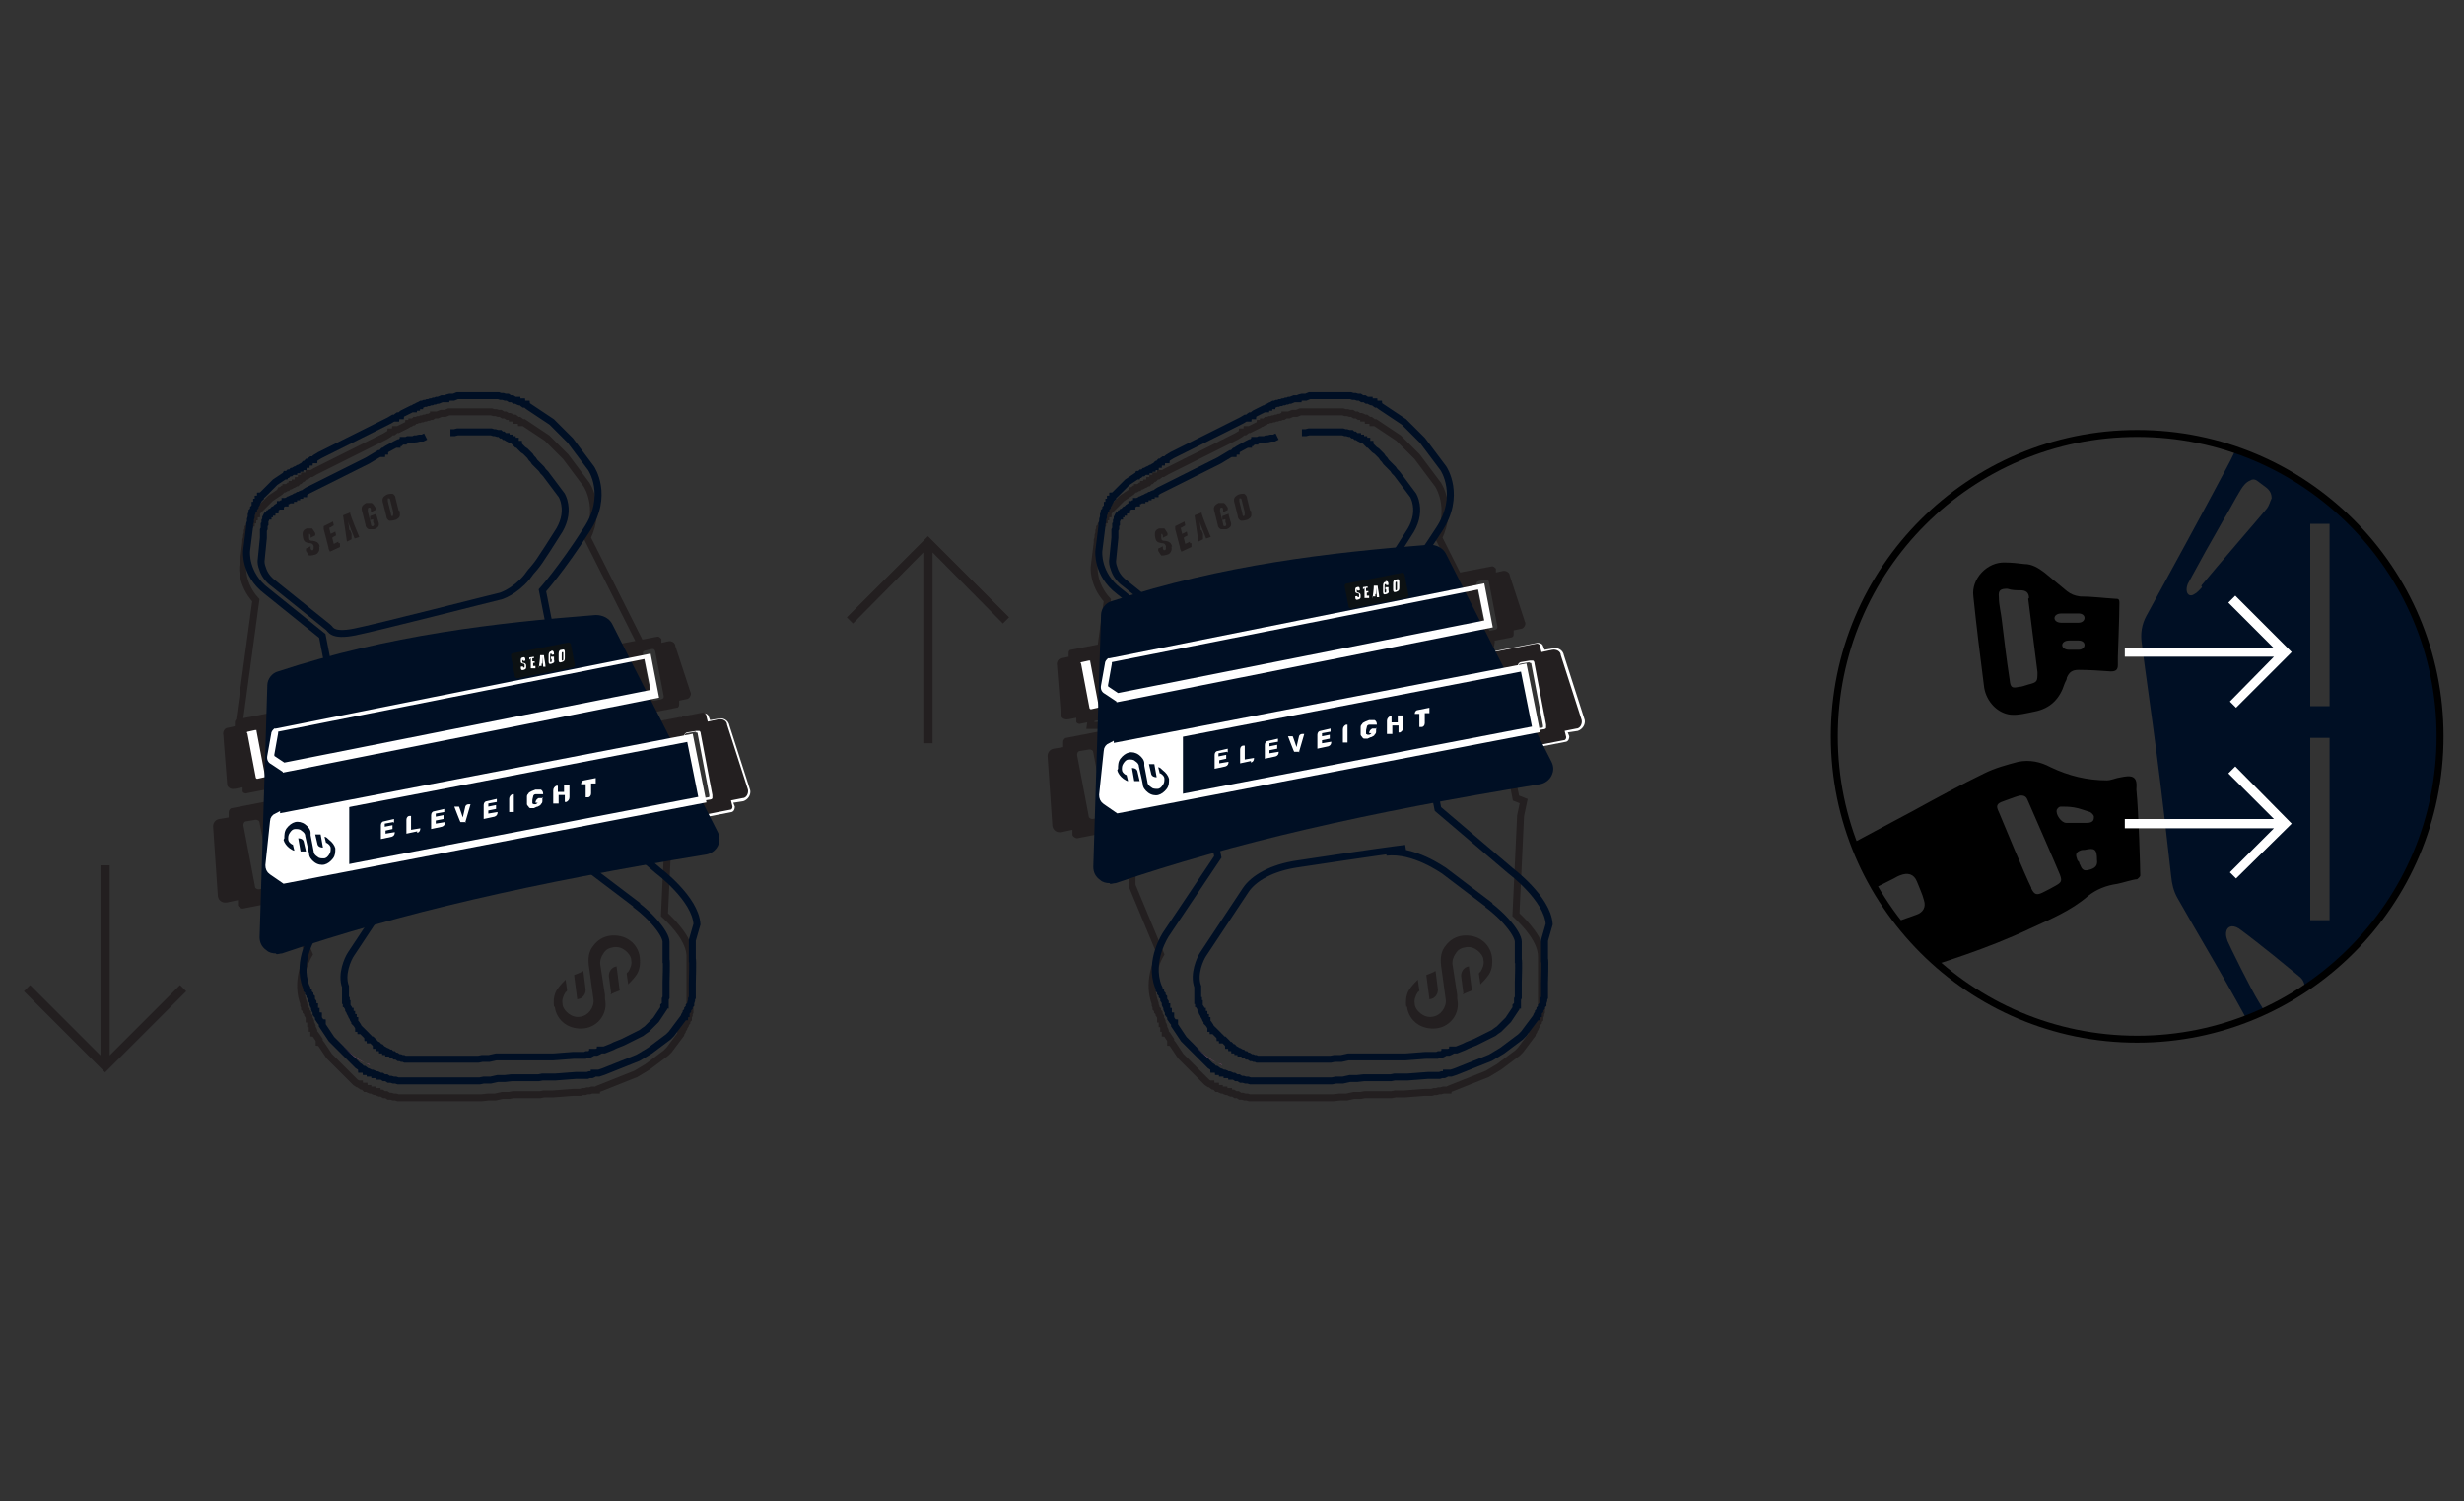 <svg xmlns="http://www.w3.org/2000/svg" xmlns:xlink="http://www.w3.org/1999/xlink" id="plan" viewBox="0 0 318.9 194.3"><rect x="0" y="0" width="318.9" height="194.3" fill="#333333" stroke="none"/><defs><style> .cls-1, .cls-2, .cls-3 { fill: #000f24; } .cls-1, .cls-4, .cls-5, .cls-6, .cls-7, .cls-8 { stroke-width: 0px; } .cls-9 { fill: #444748; } .cls-2 { stroke: #fff; } .cls-2, .cls-10, .cls-11, .cls-12 { stroke-miterlimit: 10; stroke-width: .9px; } .cls-13 { clip-path: url(#clippath-6); } .cls-4 { fill: #000; } .cls-10 { stroke: #000f24; } .cls-10, .cls-11, .cls-12 { fill: none; } .cls-5 { fill: #0c1113; } .cls-11 { stroke: #000; } .cls-12 { stroke: #231f20; } .cls-6 { fill: #bc5ea3; } .cls-7 { fill: #fff; } .cls-8 { fill: #231f20; } </style><clipPath id="clippath-6"><circle class="cls-11" cx="276.6" cy="95.3" r="39.2"></circle></clipPath></defs><g><polygon class="cls-8" points="14.2 136.6 14.2 112 13 112 13 136.6 3.9 127.5 3.1 128.3 13.6 138.8 24.1 128.3 23.3 127.5 14.2 136.6"></polygon><polygon class="cls-8" points="130.6 79.9 120.1 69.4 109.6 79.9 110.4 80.7 119.5 71.5 119.5 96.2 120.7 96.2 120.7 71.5 129.8 80.7 130.6 79.9"></polygon></g><g><path class="cls-12" d="M82.8,83.1l-6.8-13.5c1.9-4-.1-6.9-.1-6.9l-.6-.8-.3-.4-.3-.4-.3-.4-.3-.4-.3-.4-.3-.4-.3-.4-.3-.3-.3-.3-.3-.3-.3-.3-.3-.3-.3-.3-.3-.3-.3-.3-.3-.2-.3-.2-.3-.2-.3-.2-.3-.2-.3-.2-.3-.2-.3-.2-.3-.2-.3-.2h-.3c0-.1-.3-.3-.3-.3h-.3c0-.1-.3-.3-.3-.3h-.3c0-.1-.3-.2-.3-.2h-.3c0,0-.3-.2-.3-.2h-.3c0,0-.3-.2-.3-.2h-.3c0,0-.3-.1-.3-.1h-.3c0,0-.3-.1-.3-.1h-.3c0,0-.3,0-.3,0h-.3s-.3,0-.3,0h-.3s-.3,0-.3,0h-.3s-.3,0-.3,0h-.3s-.3,0-.3,0h-.3s-.3,0-.3,0h-.3s-.3,0-.3,0h-.3s-.5,0-.5,0h-.5c0,0-.5.2-.5.2h-.5c0,0-.5.2-.5.2h-.5c0,.1-.2.2-.2.2h-.2c0,0-.2.1-.2.1h-.2c0,0-.2.1-.2.1h-.2c0,0-.2.1-.2.1h-.2c0,0-.2.1-.2.1h-.2c0,0-.2.1-.2.1h-.2c0,0-.2.2-.2.2h-.2c0,.1-.2.2-.2.2h-.2c0,.1-.2.2-.2.2l-1.2.6h-.3c0,.1-.3.3-.3.3h-.3c0,.1-.3.3-.3.3l-.5.3-.6.3-.6.3-.6.3-.6.3-.6.3-.6.3-1.2.6-1.2.6-.6.3-.6.3-.6.3-.6.3-.6.3-.5.3h-.3c0,.1-.3.3-.3.3h-.3c0,.1-.2.3-.2.3h-.2c0,.1-.2.3-.2.3h-.2c0,.1-.2.3-.2.3h-.2c0,.1-.2.2-.2.2h-.2c0,.1-.2.2-.2.2h-.2c0,0-.2.2-.2.2h-.2c0,.1-.2.2-.2.2h-.2c0,0-.2.2-.2.2h-.1c0,0-.1.2-.1.2l-.3.2-.3.2-.3.2-.3.2-.2.2-.2.2-.2.2-.2.2-.2.2-.2.2-.2.2-.2.2-.2.2v.2c-.1,0-.3.2-.3.2v.2c-.1,0-.2.2-.2.2v.2c-.1,0-.2.2-.2.2v.2c-.1,0-.2.2-.2.2v.2c0,0-.2.2-.2.2v.2c0,0-.1.2-.1.2v.3c0,0-.1.3-.1.3v.3c0,0-.1.3-.1.3v.3c0,0-.4,3.2-.4,3.2,0,0-.2,2.2,1.7,4.3l-2.2,16.2h2.1s3.5,18.1,3.5,18.1l-.2.9v1.7c0,0,3.7,8.9,3.7,8.9-.6,1-1.7,3.7-.7,6.4v.2c0,0,.1.2.1.2v.2c0,0,.2.2.2.2v.2c0,0,.2.2.2.2v.2c0,0,.2.3.2.3v.3c.1,0,.2.3.2.3v.3c.1,0,.2.3.2.3v.3c.1,0,.2.3.2.3v.3c.1,0,.3.3.3.3l.2.3.2.3v.3c.1,0,.3.3.3.3l.2.3.2.3.2.3.2.3.2.3.2.2.2.2.2.2.2.2.2.2.2.2.2.2.2.2.2.2.2.2.2.2.2.2.2.2.2.2.2.2.2.2.2.2.3.2h.2c0,.1.3.3.3.3h.3c0,.1.2.3.2.3h.3c0,.1.3.2.3.2h.3c0,.1.3.2.3.2h.3c0,.1.3.2.3.2h.3c0,0,.3.2.3.2h.3c0,0,.3.2.3.2h.3c0,0,.3.1.3.1h.3c0,0,.3.1.3.1h.3c0,0,.3,0,.3,0h.3s.3,0,.3,0h.3s.3,0,.3,0h.3s.3,0,.3,0h.3s.3,0,.3,0h.3s.3,0,.3,0h.3s.3,0,.3,0h.3s.6,0,.6,0h.6s.6,0,.6,0h.5s.5,0,.5,0h.5s.5,0,.5,0h.5s.5,0,.5,0h.5s.5,0,.5,0h.5s.9-.1.9-.1h.9c0,0,.9-.2.9-.2h.9c0,0,.5-.1.5-.1h.5s.5,0,.5,0h.5s.5,0,.5,0h.5s.5,0,.5,0h.5c0,0,.5-.1.5-.1h.6s.6,0,.6,0l2.6-.2h.3s.3,0,.3,0h.3c0,0,.3-.1.3-.1h.3s.3-.1.3-.1h.3c0,0,.3-.1.3-.1h.6c0-.1.6-.3.6-.3l.5-.2.5-.2.5-.2.5-.2.5-.2.5-.2.5-.2.5-.2.5-.2.5-.3.5-.3.5-.3.4-.3.4-.3.4-.3.4-.3.4-.3.4-.3.4-.4.3-.4.3-.4.3-.4.3-.4.3-.4v-.2c.1,0,.2-.2.2-.2v-.2c.1,0,.2-.2.2-.2v-.2c.1,0,.2-.2.2-.2v-.2c0,0,.2-.2.2-.2v-.2c0,0,.2-.2.2-.2v-.3c0,0,.1-.2.1-.2v-.2c0,0,.1-.2.1-.2v-.2s0-.3,0-.3v-.3s0-.3,0-.3v-.3s0-.3,0-.3v-3.1c0,0,0-2.4,0-2.4,0-2-1.9-4.1-3.3-5.4l.6-12.8.4-1.9-1-.4-3.5-18.1h0Z"></path><path class="cls-10" d="M89.6,121.7v2.4c.1,0,0,3.1,0,3.1v.3s0,.3,0,.3v.3s0,.3,0,.3v.3s0,.2,0,.2v.2s-.1.2-.1.2v.2c0,0-.1.3-.1.3v.2c0,0-.2.2-.2.2v.2c0,0-.2.2-.2.2v.2c0,0-.2.2-.2.2v.2c-.1,0-.2.2-.2.2v.2c-.1,0-.2.2-.2.2l-.3.4-.3.4-.3.4-.3.4-.3.4-.4.4-.4.3-.4.3-.4.3-.4.3-.4.3-.4.3-.5.3-.5.3-.5.3-.5.2-.5.2-.5.2-.5.2-.5.2-.5.2-.5.2-.5.2-.5.2-.6.2h-.6c0,.1-.3.2-.3.2h-.3c0,0-.3.1-.3.1h-.3s-.3,0-.3,0h-.3c0,0-.3,0-.3,0h-.3s-2.6.2-2.6.2h-.6c0,0-.6,0-.6,0h-.5s-.5.1-.5.1h-.5c0,0-.5,0-.5,0h-.5c0,0-.5,0-.5,0h-.5s-.5,0-.5,0h-.5s-.9.1-.9.1h-.9c0,0-.9.2-.9.2h-.9c0,0-.5.1-.5.1h-.5s-.5,0-.5,0h-.5s-.5,0-.5,0h-.5c0,0-.5,0-.5,0h-.5s-.5,0-.5,0h-.6s-.6,0-.6,0h-.6c0,0-.3,0-.3,0h-.3s-.3,0-.3,0h-.3s-.3,0-.3,0h-.3s-.3,0-.3,0h-.3s-.3,0-.3,0h-.3s-.3,0-.3,0h-.3s-.3,0-.3,0h-.3s-.3,0-.3,0h-.3c0,0-.3-.1-.3-.1h-.3c0,0-.3-.1-.3-.1h-.3c0,0-.3-.2-.3-.2h-.3c0,0-.3-.2-.3-.2h-.3c0-.1-.3-.2-.3-.2h-.3c0-.1-.3-.2-.3-.2h-.3c0-.1-.3-.2-.3-.2h-.2c0-.1-.3-.3-.3-.3h-.3c0-.1-.2-.3-.2-.3l-.3-.2-.2-.2-.2-.2-.2-.2-.2-.2-.2-.2-.2-.2-.2-.2-.2-.2-.2-.2-.2-.2-.2-.2-.2-.2-.2-.2-.2-.2-.2-.2-.2-.2-.2-.2-.2-.3-.2-.3-.2-.3-.2-.3-.2-.3-.2-.3v-.3c-.1,0-.3-.3-.3-.3l-.2-.3v-.3c-.1,0-.3-.3-.3-.3v-.3c-.1,0-.2-.3-.2-.3v-.3c-.1,0-.2-.3-.2-.3v-.3c0,0-.2-.3-.2-.3v-.3c0,0-.2-.2-.2-.2v-.2c0,0-.2-.2-.2-.2v-.2c0,0-.2-.2-.2-.2v-.2c0,0-.1-.2-.1-.2-1.3-3.4,1-6.8,1-6.8l6.7-10-5.6-28.6-7.2-5.8c-2.9-2.2-2.6-5.2-2.6-5.2l.4-3.2v-.3c0,0,.1-.3.1-.3v-.3c0,0,.1-.3.1-.3v-.3c0,0,.1-.2.1-.2v-.2c0,0,.2-.2.2-.2v-.2c0,0,.2-.2.2-.2v-.2c.1,0,.2-.2.2-.2v-.2c.1,0,.2-.2.2-.2v-.2c.1,0,.3-.2.3-.2v-.2c.1,0,.3-.2.3-.2l.2-.2.2-.2.2-.2.2-.2.2-.2.2-.2.2-.2.2-.2.3-.2.3-.2.3-.2.3-.2h.1c0,0,.1-.2.1-.2h.2c0,0,.2-.2.2-.2h.2c0,0,.2-.2.2-.2h.2c0-.1.2-.2.2-.2h.2c0-.1.2-.2.2-.2h.2c0-.1.2-.2.2-.2h.2c0-.1.2-.3.2-.3h.2c0-.1.2-.3.2-.3h.2c0-.1.3-.3.3-.3h.3c0-.1.3-.3.3-.3l.5-.3.6-.3.6-.3.6-.3.6-.3.6-.3,1.2-.6,1.2-.6.6-.3.6-.3.6-.3.6-.3.6-.3.6-.3.5-.3h.3c0-.1.3-.3.3-.3h.3c0-.1.3-.3.3-.3l1.2-.6h.2c0-.1.2-.2.2-.2h.2c0-.1.2-.2.2-.2h.2c0-.1.2-.2.2-.2h.2c0,0,.2-.1.2-.1h.2c0,0,.2-.1.2-.1h.2c0,0,.2-.1.2-.1h.2c0,0,.2-.1.2-.1h.2c0,0,.2-.1.2-.1h.2c0,0,.5-.2.5-.2h.5c0-.1.5-.2.5-.2h.5c0,0,.5-.2.5-.2h.5s.3,0,.3,0h.3s.3,0,.3,0h.3s.3,0,.3,0h.3s.3,0,.3,0h.3s.3,0,.3,0h.3s.3,0,.3,0h.3s.3,0,.3,0h.3s.3,0,.3,0h.3c0,0,.3.1.3.1h.3c0,0,.3.1.3.1h.3c0,0,.3.2.3.2h.3c0,0,.3.2.3.2h.3c0,.1.3.2.3.2h.3c0,.1.3.3.3.3h.3c0,.1.3.3.3.3l.3.2.3.2.3.2.3.2.3.2.3.2.3.2.3.2.3.2.3.2.3.3.3.3.3.3.3.3.3.3.3.3.3.3.3.3.3.4.3.4.3.4.3.4.3.4.3.4.3.4.6.8s2.4,3.5-.6,8c-3.2,5-5.7,7.8-5.7,7.8l5.6,28.3,9.4,8s4.8,3.6,5,6.9Z"></path><path class="cls-10" d="M58.3,56h.5c0,0,.4-.1.4-.1h.4s.2,0,.2,0h0s0,0,0,0h.3s.2,0,.2,0h.2s.2,0,.2,0h.2s.2,0,.2,0h.2s.2,0,.2,0h.2s.2,0,.2,0h.2s.3,0,.3,0h0s0,0,0,0h.2s.2,0,.2,0h.3c0,0,.2,0,.2,0h.3c0,0,.3.1.3.1h.2c0,0,.3.1.3.1h.3c0,0,.2.2.2.2h.2c0,0,.2.2.2.2h.2c0,.1.2.2.2.2h.2c0,.1,0,.1,0,.1h0s.2.1.2.1h.2c0,.1.2.2.2.2h.2c0,.1,0,.2,0,.2h0s.2.2.2.2h.2c0,.1.2.3.2.3l.2.2.2.2h0s0,0,0,0l.3.2.2.2.2.2.2.2.2.3h0s0,0,0,0l.2.2.2.3.3.3.3.3h0s0,0,0,0l.3.3.2.3.3.3.3.4h0s0,0,0,0l.3.4.3.4.3.4.3.4.6.8h0s0,0,0,0c0,0,.3.5.4,1.2.2,1.2-.1,2.5-1,3.8-1,1.6-1.6,2.5-2,3.1q-.5.8-1.2,1.6c-.2.2-.4.5-.7.9-1.6,1.9-3.4,2.5-3.6,2.5-.9.2-15.7,4-18.7,4.6s-3.1-.4-3.4-.6l-7.1-5.7h0s0,0,0,0c-.7-.5-1.2-1.2-1.4-1.9-.2-.5-.2-.8-.2-1l.3-3h0c0-.1,0-.4,0-.4h0s0,0,0,0v-.2s0-.2,0-.2v-.2c0,0,.1-.2.1-.2h0c0-.1,0-.3,0-.3v-.2c0,0,.1-.1.1-.1h0c0-.1,0-.2,0-.2h0c0-.1,0-.2,0-.2h0c0,0,.1-.2.1-.2h0c0-.1,0-.2,0-.2h0c0,0,.1-.2.1-.2h.2c0-.1.1-.3.1-.3h.1c0-.1.1-.2.1-.2h.2c0-.1.2-.3.2-.3h.2c0-.1.2-.3.2-.3l.3-.2h.2c0-.1,0-.2,0-.2h0s0,0,0,0h.1c0,0,.1-.1.1-.1h.1c0,0,.1-.1.1-.1h0s0,0,0,0h.2c0-.1,0-.2,0-.2h.1c0,0,0,0,0,0h0s.2-.1.2-.1h0s0,0,0,0h.1c0,0,.1-.1.1-.1h0s0,0,0,0h.2c0-.1,0-.1,0-.1h0s.2-.1.2-.1h.2c0-.1.2-.2.2-.2h.2c0-.1.2-.2.2-.2h.2c0-.1.3-.2.3-.2h0s0,0,0,0h.2c0-.1.5-.4.5-.4l.6-.3h0s0,0,0,0l.6-.3.6-.3.6-.3.6-.3,1.2-.6,1.2-.6h0s0,0,0,0l.6-.3.6-.3.6-.3.6-.3h0s0,0,0,0l.5-.3.5-.3h0s0,0,0,0l.5-.3h0s0,0,0,0h.3c0-.1.2-.3.2-.3h.2c0-.1,0-.1,0-.1h0s.3-.2.3-.2l1.1-.6h.2c0-.1,0-.1,0-.1h0s.2-.1.2-.1h.2c0,0,.2-.2.2-.2h.2c0-.1,0-.1,0-.1h0s.2,0,.2,0h0s0,0,0,0h.2c0,0,.2-.1.2-.1h.2c0,0,0,0,0,0h0s0,0,0,0h.1s0,0,0,0h0s.2,0,.2,0h.2c0,0,.2-.1.2-.1h.2s.4-.1.4-.1h.4c0,0,.4-.2.4-.2"></path></g><path class="cls-6" d="M47.9,137.8c-1.6-.5-3-1.6-3.9-3h0c.9,1.4,2.3,2.4,3.8,3h0Z"></path><path class="cls-10" d="M69.1,110.3c3.6-.4,7.3,2.3,7.5,2.4l5.8,4.4h0c0,0,0,.1,0,.1,0,0,1.1.8,2.1,1.9,1.2,1.3,1.7,2.3,1.7,2.8h0s0,0,0,0v2.3c.1,0,0,2.9,0,2.9v.2s0,0,0,0h0s0,.2,0,.2v.2s0,.2,0,.2h0c0,.1,0,.3,0,.3v.2s0,.2,0,.2v.2s0,.1,0,.1v.2c0,0-.1.2-.1.2h0c0,.1,0,.3,0,.3h0c0,.1,0,.3,0,.3v.2c-.1,0-.2.1-.2.1h0c0,.1,0,.3,0,.3l-.2.3-.2.3-.2.3-.2.3-.2.3-.3.3-.3.3-.3.3-.3.3-.3.2-.4.3-.4.2-.4.2-.4.2h0s0,0,0,0l-.4.2-.4.2-.4.2-.5.2-.5.2-.4.2-.5.2-.5.2h-.5c0,.1-.5.3-.5.3h-.5c0,.1-.5.3-.5.3h-.3c0,0-.2.1-.2.1h-.2s-.3,0-.3,0h0s0,0,0,0h-.3c0,0-.2,0-.2,0h-.2s0,0,0,0h0s-.3,0-.3,0l-2.6.2h0s0,0,0,0h-.6c0,0-.5,0-.5,0h-.5s0,0,0,0h0s-.5,0-.5,0h-.5s-.5,0-.5,0h0s0,0,0,0h-.5c0,0-.5,0-.5,0h-.5s-.5,0-.5,0h-.5s0,0,0,0h0s-.9,0-.9,0h-.9c0,0-.9.2-.9.2h-.9c0,0-.5.1-.5.1h0s0,0,0,0h-.5s-.5,0-.5,0h-.5s-.5,0-.5,0h0s0,0,0,0h-.5s-.5,0-.5,0h0s0,0,0,0h-.5s0,0,0,0h0s-.5,0-.5,0h0s0,0,0,0h-.5s-.5,0-.5,0h0s0,0,0,0h-.5s-.2,0-.2,0h0s0,0,0,0h-.2s-.2,0-.2,0h-.2s-.2,0-.2,0h-.2s-.2,0-.2,0h-.3s-.2,0-.2,0h-.2s-.2,0-.2,0h-.2s-.3,0-.3,0h-.2s-.1,0-.1,0h-.2s0,0,0,0h0s-.2,0-.2,0h-.1s0,0,0,0h0s-.2,0-.2,0h-.2s-.2-.1-.2-.1h-.2c0,0-.2-.1-.2-.1h-.2c0,0-.3-.2-.3-.2h-.2c0,0-.2-.2-.2-.2h0s0,0,0,0h-.2c0,0-.2-.2-.2-.2h-.2c0-.1-.2-.2-.2-.2h-.2c0-.1-.2-.2-.2-.2h-.2c0-.1-.2-.3-.2-.3h-.2c0-.1-.2-.3-.2-.3h-.2c0-.1-.2-.3-.2-.3l-.2-.2-.2-.2h-.2c0-.1-.2-.3-.2-.3h-.1c0-.1-.2-.3-.2-.3h0s0,0,0,0l-.2-.2-.2-.2h0s0,0,0,0l-.2-.2h-.1c0-.1-.2-.3-.2-.3h0s0,0,0,0h-.1c0-.1-.1-.3-.1-.3l-.2-.3-.2-.2v-.2c-.1,0-.2-.2-.2-.2h0s0,0,0,0v-.2c-.1,0-.2-.2-.2-.2h0s0,0,0,0v-.2c-.1,0-.2-.2-.2-.2v-.2c-.1,0-.2-.2-.2-.2v-.2c0,0-.2-.3-.2-.3h0s0,0,0,0v-.3c-.1,0-.1,0-.1,0h0s0-.2,0-.2v-.2c0,0-.1,0-.1,0h0c0,0,0-.3,0-.3v-.2c0,0,0,0,0,0h0s0-.2,0-.2v-.2c0,0,0,0,0,0h0c0,0,0-.2,0-.2v-.2c0,0,0,0,0,0h0c0,0,0-.2,0-.2h0c0-.1,0-.3,0-.3h0s0,0,0,0c-.6-1.6.3-3.6.7-4.2,0,0,4.5-6.8,5.5-8.3s3.3-2.9,6.8-3.4c0,0,10.5-1.6,13.9-2Z"></path><g><g><g><path class="cls-8" d="M30.4,102.1l1-.2v.5c0,.2.3.3.4.3l16.8-3.3c.2,0,.3-.2.3-.4l-1.7-8.7c0-.2-.2-.3-.4-.3l-16.1,3.1c-.2,0-.3.2-.3.4v.5c0,0-.9.2-.9.2-.4,0-.7.5-.6.9l.5,6.4c0,.4.5.7.9.6Z"></path><path class="cls-7" d="M32,94.8l1.1,5.8c0,.1.1.2.2.2l.9-.2c0,0,.1,0,.1,0s0-.1,0-.2l-1.1-5.8c0,0,0-.1,0-.1,0,0-.1,0-.2,0l-.9.2c-.1,0-.2.1-.2.2h0Z"></path></g><path class="cls-8" d="M52.1,100.3l-22.1,4.3c-.2,0-.4.3-.4.5v.7c0,0-1.2.2-1.2.2-.6.1-.9.6-.8,1.2l.6,8.8c.1.6.6.9,1.2.8l1.4-.3v.7c.1.2.4.4.6.4l23.2-4.5c.2,0,.4-.3.4-.5l-2.3-12c0-.2-.3-.4-.5-.4ZM35.1,114.4c0,.2-.1.5-.4.5l-1.2.2c-.2,0-.5-.1-.5-.4l-1.5-7.9c0-.2.1-.5.4-.5l1.2-.2c.2,0,.5.1.5.4l1.5,7.9Z"></path></g><g><path class="cls-8" d="M89.4,89.7l-2-6.1c0-.4-.5-.7-.9-.6l-.9.2v-.5c-.2-.2-.3-.3-.5-.3l-16.1,3.1c-.2,0-.3.2-.3.4l1.7,8.7c0,.2.2.3.4.3l16.8-3.3c.2,0,.3-.2.3-.4v-.5c-.1,0,.9-.2.9-.2.4,0,.7-.5.6-.9ZM85.9,90.1c0,.2,0,.3-.3.4l-.9.2c-.2,0-.3,0-.4-.3l-1.1-5.8c0-.2,0-.3.3-.4l.9-.2c.2,0,.3,0,.4.3l1.1,5.8Z"></path><g><path class="cls-8" d="M68.6,97.1l2.3,12c0,.2.3.4.5.4l23.2-4.5c.2,0,.4-.3.4-.5l-.2-.7,1.4-.3c.6-.1.9-.6.8-1.2l-2.7-8.4c-.1-.6-.6-.9-1.2-.8l-1.3.2-.2-.7c0-.2-.3-.4-.5-.4l-22.1,4.3c-.2,0-.4.3-.4.5ZM88.5,95.4c0-.2.1-.5.4-.5l1.2-.2c.2,0,.5.1.5.4l1.5,7.9c0,.2-.1.5-.4.5l-1.2.2c-.2,0-.5-.1-.5-.4l-1.5-7.9Z"></path><path class="cls-7" d="M71.3,109.6c-.1,0-.2,0-.3,0-.1,0-.2-.2-.2-.4l-2.3-12c0-.1,0-.3,0-.4,0-.1.2-.2.4-.2l22.1-4.3c.3,0,.6.1.7.4l.2.5,1.2-.2c.6-.1,1.2.3,1.3.9l2.7,8.4c.1.6-.3,1.2-.9,1.4l-1.3.2.2.5c0,.3-.1.6-.4.7l-23.2,4.5s0,0-.1,0ZM68.7,97.1l2.3,12c0,0,0,.2.1.2,0,0,.2,0,.2,0l23.2-4.5c.2,0,.3-.2.3-.4l-.2-.8,1.5-.3c.5,0,.8-.6.7-1.1l-2.7-8.4c0-.5-.6-.8-1.1-.7l-1.4.3-.2-.8c0-.2-.2-.3-.4-.3l-22.1,4.3c0,0-.2,0-.2.1,0,0,0,.2,0,.2h0ZM90.5,103.8c-.1,0-.2,0-.3,0-.1,0-.2-.2-.2-.4l-1.5-7.9c0-.3.1-.6.4-.7l1.2-.2c.1,0,.3,0,.4,0,.1,0,.2.2.2.4l1.5,7.9c0,.1,0,.3,0,.4s-.2.2-.4.2l-1.2.2s0,0-.1,0ZM90.1,94.7s0,0,0,0l-1.2.2c-.2,0-.3.2-.3.4l1.5,7.9c0,0,0,.2.1.2,0,0,.2,0,.2,0l1.2-.2c0,0,.2,0,.2-.1s0-.2,0-.2l-1.5-7.9c0,0,0-.2-.1-.2,0,0-.1,0-.2,0Z"></path></g></g><path class="cls-6" d="M48.9,117.3l-1.4-7.1c-.8-4.1-1.6-8.3-2.4-12.4l-1.7-8.8h0s1.7,8.8,1.7,8.8c.8,4.1,1.6,8.3,2.4,12.4l1.4,7.1h0Z"></path><path class="cls-6" d="M76.5,111.9l-1.4-7.1c-.8-4.1-1.6-8.3-2.4-12.4l-1.4-7.3c0-.2,0-.4-.3-1.4v-.2s0,0,0,0v.2c.2,1,.3,1.2.3,1.4l1.4,7.3c.8,4.1,1.6,8.3,2.4,12.4l1.4,7.1h0Z"></path><g><path class="cls-9" d="M77.1,82c4.4,9.2,8.9,18.3,13.3,27.5-18.5,3.1-36.7,7-53.9,13.1.3-11.1.7-22.1,1-33.2,13.2-4.6,26.4-6.3,39.5-7.3Z"></path><path class="cls-3" d="M35.7,123.4c-.4,0-.9-.1-1.2-.4-.6-.4-.9-1-.9-1.7l1-32.6c0-.8.6-1.6,1.4-1.8,14.3-4.7,28.2-6.3,41.1-7.3.9,0,1.7.4,2.1,1.1l13.7,27c.3.6.3,1.2,0,1.8-.3.6-.9,1-1.5,1.1-22.7,3.7-39.6,7.6-54.9,12.8-.2,0-.5.1-.7.1Z"></path></g><path class="cls-2" d="M35.8,105.7c-.2.1-.4.3-.4.6l-.6,5.7c0,.3.1.6.4.8l1.6,1.1,54.1-10.4-1.6-8-53.5,10.3Z"></path><path class="cls-7" d="M36.6,99.9l-1.5-1c-.4-.2-.6-.6-.5-1.1l.5-2.8c0-.3.2-.5.4-.7h.2c0,0,48.5-9.7,48.5-9.7l1.1,5.7-48.7,9.7ZM36,94.9s0,0,0,0l-.5,2.8c0,0,0,.2.1.2l1.2.8,47.4-9.4-.8-4-47.4,9.4Z"></path><rect class="cls-5" x="66.3" y="83.8" width="7.9" height="3.3" rx=".3" ry=".3" transform="translate(-15 15) rotate(-11)"></rect><path class="cls-7" d="M50.9,106.4l-1.1.2v.4s1-.2,1-.2v.5s-.9.2-.9.2v.4s1.2-.2,1.2-.2c0,.3-.1.5-.4.6h0s-1.4.3-1.4.3v-1.8s0,0,0,0c0-.3.2-.5.4-.5h0s0,0,0,0l1.3-.3v.5ZM54,107.6h0s-1.4.3-1.4.3v-1.8s0,0,0,0c0-.3.2-.5.4-.5h0s0,0,0,0h.2s0,1.8,0,1.8l1.2-.2c0,.3-.1.5-.4.6M57.5,105.1l-1.1.2v.4s1-.2,1-.2v.5s-1,.2-1,.2v.4s1.2-.2,1.2-.2c0,.3-.1.5-.4.6h0s-1.4.3-1.4.3v-1.8s0,0,0,0c0-.3.2-.5.4-.5h0s0,0,0,0l1.3-.3v.5ZM60.3,106.4h-.7c0,.1-.8-2-.8-2h.6c0-.1.5,1.4.5,1.4l.3-1.3c0-.2.2-.4.4-.4h0s0,0,0,0h.3c0,0-.7,2.4-.7,2.4ZM64.3,103.8l-1.1.2v.4s1-.2,1-.2v.5s-1,.2-1,.2v.4s1.2-.2,1.2-.2c0,.3-.1.5-.4.6h0s-1.4.3-1.4.3v-1.8s0,0,0,0c0-.3.2-.5.4-.5h0s0,0,0,0l1.3-.3v.5ZM66.6,105.1h-.7c0,.1,0-1.7,0-1.7h0c0-.3.2-.5.4-.6h0s0,0,0,0h.2s0,2.3,0,2.3ZM70.2,103.2c0,.2,0,.4,0,.5,0,.2-.1.3-.2.4,0,.1-.2.2-.4.3-.1,0-.3.1-.5.2s0,0,0,0h0s0,0,0,0c-.1,0-.3,0-.4,0-.1,0-.2,0-.3-.2,0,0-.2-.2-.2-.3,0-.1,0-.3,0-.5,0-.2,0-.4,0-.5,0-.2.1-.3.2-.4,0-.1.2-.2.4-.3s.3-.1.5-.2c.3,0,.5,0,.7,0,.2.1.3.3.3.6h-.7s0,0-.1,0c0,0-.1,0-.2,0-.1,0-.3.1-.3.3,0,.1-.1.3-.1.5,0,0,0,.2,0,.2,0,0,0,.1,0,.2,0,0,0,0,.2.1,0,0,.1,0,.2,0h0s0,0,0,0c.1,0,.2-.1.3-.2,0,0,0,0,0,0h0s-.2,0-.2,0h0s-.1,0-.1,0h0c0-.3.2-.5.4-.6h0s.4,0,.4,0h.2s0,0,0,0c0,0,0,0,0,0M73.7,103.2h0c0,.3-.2.5-.4.6h0s0,0,0,0h-.2s0-.9,0-.9h-.8c0,.1,0,1.1,0,1.1h-.7c0,.1,0-1.7,0-1.7h0c0-.3.2-.5.4-.6h0s0,0,0,0h.2s0,.8,0,.8h.8c0-.1,0-.9,0-.9h.7c0-.1,0,1.7,0,1.7ZM77.1,101.4h-.6c0,.1,0,.7,0,.7v.6s0,0,0,0c0,.3-.2.5-.4.5h-.3c0,0,0-1.7,0-1.7h-.6c0,.1,0,0,0,0,0-.3.2-.5.4-.5h0s0,0,0,0l1.5-.3v.6Z"></path><path class="cls-7" d="M35.3,106.4l-.6,5.7c0,.3.1.6.4.8l1.6,1.1,8.5-1.8v-8.4c-1.7.3-9.4,2-9.4,2-.2.1-.4.3-.4.6ZM39.5,110.2s-.5,0-.6,0h0s-.3-1.7-.3-1.7h0s0,0,0,0c.3,0,.6.1.7.4h0s0,0,0,0h0s0,0,0,0l.3,1.3h0ZM40.9,108s.5,0,.6,0h0s.3,1.7.3,1.7h0s0,0,0,0c-.3,0-.6-.1-.7-.4h0s0,0,0,0h0s0,0,0,0l-.3-1.3h0ZM36.8,108.5c0-.4,0-.9.3-1.3.3-.4.7-.7,1.1-.8s.9,0,1.3.3c.4.3.7.7.7,1.1h0s0,.3,0,.3h0s.4,2.1.4,2.1h0c0,.3.2.5.5.7.2.2.5.2.8.2s.5-.2.7-.5c.2-.3.2-.5.2-.8h0c0-.3-.2-.5-.5-.7,0,0,0,0-.1,0h0s-.2-.8-.2-.8h0c.2,0,.4.2.6.4h0c.4.3.7.7.8,1.1h0c0,.5,0,.9-.3,1.3-.3.4-.7.7-1.1.8s-.9,0-1.3-.3c-.4-.3-.7-.7-.7-1.1h0s-.1-.5-.1-.5l-.4-1.8h0c0-.3-.2-.5-.5-.7-.2-.2-.5-.2-.8-.2s-.5.2-.7.5c-.2.3-.2.5-.2.8h0c0,.3.2.5.5.7,0,0,0,0,.1,0h0s.2.8.2.8h0c-.2,0-.4-.2-.6-.3h0c-.4-.3-.7-.7-.8-1.1h0Z"></path><g><path class="cls-7" d="M67.7,85.1c-.3,0-.3.2-.3.4h0c0,.3,0,.3.3.4.2,0,.2.1.2.3h0c0,.2,0,.2-.1.2s-.1,0-.1-.1h0c0-.1-.3,0-.3,0h0c0,.4.1.5.4.4s.3-.2.3-.4h0c0-.3,0-.4-.3-.5-.2,0-.2-.1-.2-.2h0c0-.1,0-.2,0-.2s0,0,.1.1h0c0,.1.3,0,.3,0h0c0-.4-.1-.5-.4-.4Z"></path><path class="cls-7" d="M68.7,85.2v1c0,.1,0,.2,0,.3h.6c0-.1,0-.3,0-.3-.1,0-.2,0-.3,0h0s0-.4,0-.4h0c0,0,.1,0,.2,0v-.2s-.3,0-.3,0v-.4s0,0,0,0c0,0,.2,0,.2,0v-.2s-.6.1-.6.1c0,0,0,.2,0,.3Z"></path><path class="cls-7" d="M71.4,84.3c-.3,0-.4.2-.4.5v.8c0,.3.1.4.4.3s.4-.2.3-.5c0-.2,0-.3,0-.4h-.4c0,0,0,.3,0,.3h.1s0,.2,0,.2c0,.1,0,.2-.1.2s-.1,0-.1-.1v-.8c0-.1,0-.2.1-.2s.1,0,.1.1h0c0,.1.3,0,.3,0h0c0-.4-.1-.5-.4-.5Z"></path><path class="cls-7" d="M72.7,84.1c-.3,0-.4.2-.4.5v.8c0,.3.1.4.4.3s.4-.2.4-.5v-.8c0-.3-.1-.4-.4-.3ZM72.9,84.5v.8c0,.1,0,.2-.1.2s-.1,0-.1-.1v-.8c0-.1,0-.2.1-.2s.1,0,.1.1Z"></path><path class="cls-7" d="M69.8,86.2h.3c0,0,0-.3,0-.3,0,0,0,0,0,0h.1s0-.2,0-.2h0c0-.3,0-.6,0-.7h0c0,.1.1,1.3.1,1.3h.3c0-.4-.2-1.2-.2-1.5h-.5c0,.4-.1,1.3-.2,1.7Z"></path></g></g><g><path class="cls-8" d="M75.5,125.7l.3,2.4h0s0,0,0,0c0,.6-.4,1.1-.9,1.2s-.1,0-.2,0c0,0,0,0,0,0l-.4-3.1s0,0,0,0c.2-.1,1.1-.4,1.1-.5,0,0,0,0,0,0,0,0,0,0,0,0M79.1,128.6s0,0,0,0l-.3-2.3s0,0,0,0h0s0,0,0,0c0-.6.4-1.1.9-1.2s0,0,.1,0c0,0,0,0,0,0l.4,3.1s0,0,0,0c-.2.1-1.1.4-1.1.5,0,0,0,0,0,0h0c0,0,0,0-.1,0M71.7,130.3c-.1-.9,0-1.8.6-2.5,0,0,0,0,0,0,.3-.4.6-.7.9-1,0,0,0,0,0,0,0,0,0,0,0,0l.2,1.4s0,0,0,0h0c0,0-.1.2-.2.2-.3.5-.5,1-.4,1.5,0,.5.4,1,.8,1.3.4.3.9.5,1.5.4s1-.4,1.3-.8c.3-.4.5-1,.4-1.5l-.6-4.4c-.1-.9,0-1.8.6-2.5.5-.7,1.3-1.2,2.2-1.3.9-.1,1.8.1,2.5.6.7.5,1.2,1.3,1.3,2.2.1.9,0,1.8-.6,2.5h0s0,0,0,0c-.3.4-.6.7-.9,1,0,0,0,0,0,0,0,0,0,0,0,0l-.2-1.4s0,0,0,0c0,0,.1-.2.2-.2.3-.5.5-1,.4-1.5,0-.5-.4-1-.8-1.3-.4-.3-.9-.5-1.5-.4s-1,.3-1.3.8c-.3.4-.5,1-.4,1.5l.6,3.9s0,0,0,0v.5c.2.9,0,1.8-.5,2.5-.5.7-1.3,1.2-2.2,1.3-.9.1-1.8-.1-2.5-.6-.7-.5-1.2-1.3-1.3-2.2"></path><g><path class="cls-8" d="M43.8,70.1c-.2.1-.4.2-.6.3h0s-.2-.8-.2-.8h0c.1-.1.3-.2.5-.3h0s-.1-.5-.1-.5l-.6.3-.2-.8h.1c.2-.1.3-.2.5-.3h0s-.1-.5-.1-.5l-1.2.6h0c0,.1,0,.2,0,.4l.6,2.3c0,.2.1.4.2.6h0s1.3-.6,1.3-.6v-.5c-.1,0-.2,0-.2,0Z"></path><path class="cls-8" d="M51.6,66.1l-.4-1.6c0-.3-.2-.5-.4-.6-.2,0-.4,0-.7.1-.6.3-.7.6-.5,1.2l.4,1.6c0,.3.2.5.4.6.2,0,.4,0,.7-.1.1,0,.3-.1.4-.2.3-.2.3-.5.2-1ZM50.9,66.8c0,0-.1,0-.2,0,0,0-.1-.1-.1-.3l-.4-1.6c0-.2,0-.3,0-.4,0,0,0,0,0,0,0,0,.1,0,.2,0,0,0,.1.1.1.2l.4,1.6c0,.3,0,.4-.1.5Z"></path><path class="cls-8" d="M45.4,66.3h0s-1,.4-1,.4h0c.1.7.4,2.6.5,3.4h0s.6-.3.6-.3v-.7c-.1,0,0,0,0,0l-.2-.5h-.1c0-.5-.2-1.3-.3-1.5h0c.1.4,1,2.6,1,2.6h0s.6-.2.6-.2h0c-.3-.7-1-2.4-1.2-3.1Z"></path><path class="cls-8" d="M41.4,70.8c-.1-.5-.3-.7-.9-.8-.4,0-.5-.1-.5-.4h0c0-.3,0-.4,0-.5,0,0,0,0,.1,0,0,0,0,0,.1.2v.3c0,0,.6-.3.6-.3v-.3c-.2-.3-.3-.5-.4-.6-.2,0-.4,0-.7,0-.5.2-.6.5-.5,1.1h0c.1.6.3.7.8.8.4,0,.5.1.6.4h0c0,.3,0,.4-.1.5,0,0-.1,0-.2,0,0,0,0,0-.1-.2v-.3c0,0-.6.3-.6.3v.3c.2.3.3.5.4.6.2,0,.4,0,.7-.1.1,0,.3-.1.4-.2.2-.2.3-.5.2-.9h0Z"></path><path class="cls-8" d="M48.7,66.5h0s-.8.3-.8.3v.5c.1,0,.4-.1.4-.1v.4c.2.3.1.4,0,.5,0,0-.1,0-.2,0,0,0-.1-.1-.1-.3l-.4-1.6c0-.3,0-.4.1-.5,0,0,.1,0,.2,0,0,0,.1.1.1.3v.3c0,0,.6-.3.6-.3v-.3c-.2-.3-.3-.5-.5-.6-.2,0-.4,0-.7,0-.6.3-.7.6-.5,1.2l.4,1.6c0,.3.2.5.4.6.2,0,.4,0,.7,0,.1,0,.3-.1.4-.2.3-.2.3-.5.1-1-.1-.4-.2-.6-.2-.9Z"></path></g></g><g><path class="cls-12" d="M193,83.1l-6.8-13.5c1.9-4-.1-6.9-.1-6.9l-.6-.8-.3-.4-.3-.4-.3-.4-.3-.4-.3-.4-.3-.4-.3-.4-.3-.3-.3-.3-.3-.3-.3-.3-.3-.3-.3-.3-.3-.3-.3-.3-.3-.2-.3-.2-.3-.2-.3-.2-.3-.2-.3-.2-.3-.2-.3-.2-.3-.2-.3-.2h-.3c0-.1-.3-.3-.3-.3h-.3c0-.1-.3-.3-.3-.3h-.3c0-.1-.3-.2-.3-.2h-.3c0,0-.3-.2-.3-.2h-.3c0,0-.3-.2-.3-.2h-.3c0,0-.3-.1-.3-.1h-.3c0,0-.3-.1-.3-.1h-.3c0,0-.3,0-.3,0h-.3s-.3,0-.3,0h-.3s-.3,0-.3,0h-.3s-.3,0-.3,0h-.3s-.3,0-.3,0h-.3s-.3,0-.3,0h-.3s-.3,0-.3,0h-.3s-.5,0-.5,0h-.5c0,0-.5.2-.5.2h-.5c0,0-.5.2-.5.2h-.5c0,.1-.2.2-.2.2h-.2c0,0-.2.1-.2.1h-.2c0,0-.2.1-.2.1h-.2c0,0-.2.1-.2.1h-.2c0,0-.2.1-.2.1h-.2c0,0-.2.1-.2.1h-.2c0,0-.2.2-.2.2h-.2c0,.1-.2.2-.2.2h-.2c0,.1-.2.2-.2.2l-1.2.6h-.3c0,.1-.3.3-.3.3h-.3c0,.1-.3.3-.3.3l-.5.3-.6.3-.6.3-.6.3-.6.3-.6.3-.6.3-1.2.6-1.2.6-.6.3-.6.3-.6.3-.6.3-.6.3-.5.3h-.3c0,.1-.3.3-.3.3h-.3c0,.1-.2.3-.2.3h-.2c0,.1-.2.3-.2.3h-.2c0,.1-.2.3-.2.3h-.2c0,.1-.2.2-.2.2h-.2c0,.1-.2.2-.2.2h-.2c0,0-.2.2-.2.2h-.2c0,.1-.2.2-.2.2h-.2c0,0-.2.2-.2.2h-.1c0,0-.1.2-.1.2l-.3.2-.3.2-.3.2-.3.2-.2.2-.2.2-.2.2-.2.2-.2.2-.2.2-.2.2-.2.2-.2.2v.2c-.1,0-.3.2-.3.2v.2c-.1,0-.2.2-.2.2v.2c-.1,0-.2.2-.2.2v.2c-.1,0-.2.2-.2.2v.2c0,0-.2.2-.2.2v.2c0,0-.1.2-.1.2v.3c0,0-.1.3-.1.3v.3c0,0-.1.3-.1.3v.3c0,0-.4,3.2-.4,3.2,0,0-.2,2.2,1.7,4.3l-2.2,16.2h2.1s3.5,18.1,3.5,18.1l-.2.9v1.7c0,0,3.7,8.9,3.7,8.9-.6,1-1.7,3.7-.7,6.4v.2c0,0,.1.2.1.2v.2c0,0,.2.2.2.2v.2c0,0,.2.2.2.2v.2c0,0,.2.3.2.3v.3c.1,0,.2.3.2.3v.3c.1,0,.2.3.2.3v.3c.1,0,.2.3.2.3v.3c.1,0,.3.3.3.3l.2.3.2.3v.3c.1,0,.3.3.3.3l.2.3.2.3.2.3.2.3.2.3.2.2.2.2.2.2.2.2.2.2.2.2.2.2.2.2.2.2.2.2.2.2.2.2.2.2.2.2.2.2.2.2.2.2.3.2h.2c0,.1.3.3.3.3h.3c0,.1.2.3.2.3h.3c0,.1.3.2.3.2h.3c0,.1.3.2.3.2h.3c0,.1.3.2.3.2h.3c0,0,.3.2.3.2h.3c0,0,.3.2.3.2h.3c0,0,.3.1.3.1h.3c0,0,.3.1.3.1h.3c0,0,.3,0,.3,0h.3s.3,0,.3,0h.3s.3,0,.3,0h.3s.3,0,.3,0h.3s.3,0,.3,0h.3s.3,0,.3,0h.3s.3,0,.3,0h.3s.6,0,.6,0h.6s.6,0,.6,0h.5s.5,0,.5,0h.5s.5,0,.5,0h.5s.5,0,.5,0h.5s.5,0,.5,0h.5s.9-.1.9-.1h.9c0,0,.9-.2.9-.2h.9c0,0,.5-.1.5-.1h.5s.5,0,.5,0h.5s.5,0,.5,0h.5s.5,0,.5,0h.5c0,0,.5-.1.5-.1h.6s.6,0,.6,0l2.6-.2h.3s.3,0,.3,0h.3c0,0,.3-.1.3-.1h.3s.3-.1.3-.1h.3c0,0,.3-.1.3-.1h.6c0-.1.6-.3.6-.3l.5-.2.5-.2.5-.2.5-.2.5-.2.5-.2.5-.2.5-.2.5-.2.5-.3.5-.3.5-.3.4-.3.4-.3.4-.3.4-.3.4-.3.4-.3.4-.4.3-.4.3-.4.3-.4.3-.4.3-.4v-.2c.1,0,.2-.2.2-.2v-.2c.1,0,.2-.2.2-.2v-.2c.1,0,.2-.2.2-.2v-.2c0,0,.2-.2.2-.2v-.2c0,0,.2-.2.2-.2v-.3c0,0,.1-.2.1-.2v-.2c0,0,.1-.2.1-.2v-.2s0-.3,0-.3v-.3s0-.3,0-.3v-.3s0-.3,0-.3v-3.1c0,0,0-2.4,0-2.4,0-2-1.9-4.1-3.3-5.4l.6-12.8.4-1.9-1-.4-3.5-18.1h0Z"></path><path class="cls-10" d="M199.9,121.7v2.4c.1,0,0,3.1,0,3.1v.3s0,.3,0,.3v.3s0,.3,0,.3v.3s0,.2,0,.2v.2s-.1.2-.1.2v.2c0,0-.1.3-.1.3v.2c0,0-.2.2-.2.2v.2c0,0-.2.2-.2.2v.2c0,0-.2.2-.2.2v.2c-.1,0-.2.2-.2.2v.2c-.1,0-.2.2-.2.2l-.3.4-.3.4-.3.4-.3.4-.3.4-.4.4-.4.3-.4.3-.4.3-.4.3-.4.3-.4.3-.5.3-.5.3-.5.3-.5.2-.5.2-.5.2-.5.2-.5.2-.5.2-.5.2-.5.2-.5.2-.6.2h-.6c0,.1-.3.2-.3.2h-.3c0,0-.3.1-.3.1h-.3s-.3,0-.3,0h-.3c0,0-.3,0-.3,0h-.3s-2.6.2-2.6.2h-.6c0,0-.6,0-.6,0h-.5s-.5.1-.5.1h-.5c0,0-.5,0-.5,0h-.5c0,0-.5,0-.5,0h-.5s-.5,0-.5,0h-.5s-.9.1-.9.1h-.9c0,0-.9.2-.9.2h-.9c0,0-.5.1-.5.1h-.5s-.5,0-.5,0h-.5s-.5,0-.5,0h-.5c0,0-.5,0-.5,0h-.5s-.5,0-.5,0h-.6s-.6,0-.6,0h-.6c0,0-.3,0-.3,0h-.3s-.3,0-.3,0h-.3s-.3,0-.3,0h-.3s-.3,0-.3,0h-.3s-.3,0-.3,0h-.3s-.3,0-.3,0h-.3s-.3,0-.3,0h-.3s-.3,0-.3,0h-.3c0,0-.3-.1-.3-.1h-.3c0,0-.3-.1-.3-.1h-.3c0,0-.3-.2-.3-.2h-.3c0,0-.3-.2-.3-.2h-.3c0-.1-.3-.2-.3-.2h-.3c0-.1-.3-.2-.3-.2h-.3c0-.1-.3-.2-.3-.2h-.2c0-.1-.3-.3-.3-.3h-.3c0-.1-.2-.3-.2-.3l-.3-.2-.2-.2-.2-.2-.2-.2-.2-.2-.2-.2-.2-.2-.2-.2-.2-.2-.2-.2-.2-.2-.2-.2-.2-.2-.2-.2-.2-.2-.2-.2-.2-.2-.2-.2-.2-.3-.2-.3-.2-.3-.2-.3-.2-.3-.2-.3v-.3c-.1,0-.3-.3-.3-.3l-.2-.3v-.3c-.1,0-.3-.3-.3-.3v-.3c-.1,0-.2-.3-.2-.3v-.3c-.1,0-.2-.3-.2-.3v-.3c0,0-.2-.3-.2-.3v-.3c0,0-.2-.2-.2-.2v-.2c0,0-.2-.2-.2-.2v-.2c0,0-.2-.2-.2-.2v-.2c0,0-.1-.2-.1-.2-1.3-3.4,1-6.8,1-6.8l6.7-10-5.6-28.6-7.2-5.8c-2.9-2.2-2.6-5.2-2.6-5.2l.4-3.2v-.3c0,0,.1-.3.1-.3v-.3c0,0,.1-.3.1-.3v-.3c0,0,.1-.2.1-.2v-.2c0,0,.2-.2.2-.2v-.2c0,0,.2-.2.2-.2v-.2c.1,0,.2-.2.2-.2v-.2c.1,0,.2-.2.2-.2v-.2c.1,0,.3-.2.3-.2v-.2c.1,0,.3-.2.3-.2l.2-.2.2-.2.2-.2.2-.2.2-.2.2-.2.2-.2.2-.2.3-.2.3-.2.3-.2.3-.2h.1c0,0,.1-.2.1-.2h.2c0,0,.2-.2.2-.2h.2c0,0,.2-.2.2-.2h.2c0-.1.2-.2.2-.2h.2c0-.1.2-.2.2-.2h.2c0-.1.2-.2.2-.2h.2c0-.1.2-.3.2-.3h.2c0-.1.2-.3.2-.3h.2c0-.1.3-.3.3-.3h.3c0-.1.3-.3.3-.3l.5-.3.6-.3.6-.3.6-.3.6-.3.6-.3,1.2-.6,1.2-.6.6-.3.6-.3.6-.3.6-.3.6-.3.6-.3.5-.3h.3c0-.1.3-.3.3-.3h.3c0-.1.3-.3.3-.3l1.2-.6h.2c0-.1.2-.2.2-.2h.2c0-.1.2-.2.2-.2h.2c0-.1.2-.2.2-.2h.2c0,0,.2-.1.2-.1h.2c0,0,.2-.1.2-.1h.2c0,0,.2-.1.2-.1h.2c0,0,.2-.1.2-.1h.2c0,0,.2-.1.2-.1h.2c0,0,.5-.2.5-.2h.5c0-.1.5-.2.5-.2h.5c0,0,.5-.2.5-.2h.5s.3,0,.3,0h.3s.3,0,.3,0h.3s.3,0,.3,0h.3s.3,0,.3,0h.3s.3,0,.3,0h.3s.3,0,.3,0h.3s.3,0,.3,0h.3s.3,0,.3,0h.3c0,0,.3.1.3.1h.3c0,0,.3.1.3.1h.3c0,0,.3.2.3.2h.3c0,0,.3.2.3.2h.3c0,.1.3.2.3.2h.3c0,.1.3.3.3.3h.3c0,.1.3.3.3.3l.3.2.3.2.3.2.3.2.3.2.3.2.3.2.3.2.3.2.3.2.3.3.3.3.3.3.3.3.3.3.3.3.3.3.3.3.3.4.3.4.3.4.3.4.3.4.3.4.3.4.6.8s2.4,3.5-.6,8c-3.2,5-5.7,7.8-5.7,7.8l5.6,28.3,9.4,8s4.8,3.6,5,6.9Z"></path><path class="cls-10" d="M168.5,56h.5c0,0,.4-.1.4-.1h.4s.2,0,.2,0h0s0,0,0,0h.3s.2,0,.2,0h.2s.2,0,.2,0h.2s.2,0,.2,0h.2s.2,0,.2,0h.2s.2,0,.2,0h.2s.3,0,.3,0h0s0,0,0,0h.2s.2,0,.2,0h.3c0,0,.2,0,.2,0h.3c0,0,.3.1.3.1h.2c0,0,.3.1.3.1h.3c0,0,.2.2.2.2h.2c0,0,.2.2.2.2h.2c0,.1.2.2.2.2h.2c0,.1,0,.1,0,.1h0s.2.1.2.1h.2c0,.1.2.2.2.2h.2c0,.1,0,.2,0,.2h0s.2.2.2.2h.2c0,.1.2.3.2.3l.2.2.2.2h0s0,0,0,0l.3.2.2.2.2.2.2.2.2.3h0s0,0,0,0l.2.2.2.3.3.3.3.3h0s0,0,0,0l.3.3.2.3.3.3.3.4h0s0,0,0,0l.3.4.3.4.3.4.3.4.6.8h0s0,0,0,0c0,0,.3.5.4,1.2.2,1.2-.1,2.5-1,3.8-1,1.6-1.6,2.5-2,3.1q-.5.8-1.2,1.6c-.2.2-.4.5-.7.9-1.6,1.9-3.4,2.5-3.6,2.5-.9.2-15.7,4-18.7,4.6s-3.1-.4-3.4-.6l-7.1-5.7h0s0,0,0,0c-.7-.5-1.2-1.2-1.4-1.9-.2-.5-.2-.8-.2-1l.3-3h0c0-.1,0-.4,0-.4h0s0,0,0,0v-.2s0-.2,0-.2v-.2c0,0,.1-.2.1-.2h0c0-.1,0-.3,0-.3v-.2c0,0,.1-.1.1-.1h0c0-.1,0-.2,0-.2h0c0-.1,0-.2,0-.2h0c0,0,.1-.2.1-.2h0c0-.1,0-.2,0-.2h0c0,0,.1-.2.1-.2h.2c0-.1.1-.3.1-.3h.1c0-.1.1-.2.1-.2h.2c0-.1.2-.3.2-.3h.2c0-.1.2-.3.2-.3l.3-.2h.2c0-.1,0-.2,0-.2h0s0,0,0,0h.1c0,0,.1-.1.1-.1h.1c0,0,.1-.1.1-.1h0s0,0,0,0h.2c0-.1,0-.2,0-.2h.1c0,0,0,0,0,0h0s.2-.1.2-.1h0s0,0,0,0h.1c0,0,.1-.1.1-.1h0s0,0,0,0h.2c0-.1,0-.1,0-.1h0s.2-.1.2-.1h.2c0-.1.2-.2.2-.2h.2c0-.1.2-.2.2-.2h.2c0-.1.3-.2.3-.2h0s0,0,0,0h.2c0-.1.5-.4.5-.4l.6-.3h0s0,0,0,0l.6-.3.6-.3.6-.3.6-.3,1.2-.6,1.2-.6h0s0,0,0,0l.6-.3.6-.3.6-.3.6-.3h0s0,0,0,0l.5-.3.5-.3h0s0,0,0,0l.5-.3h0s0,0,0,0h.3c0-.1.2-.3.2-.3h.2c0-.1,0-.1,0-.1h0s.3-.2.3-.2l1.1-.6h.2c0-.1,0-.1,0-.1h0s.2-.1.2-.1h.2c0,0,.2-.2.2-.2h.2c0-.1,0-.1,0-.1h0s.2,0,.2,0h0s0,0,0,0h.2c0,0,.2-.1.2-.1h.2c0,0,0,0,0,0h0s0,0,0,0h.1s0,0,0,0h0s.2,0,.2,0h.2c0,0,.2-.1.2-.1h.2s.4-.1.4-.1h.4c0,0,.4-.2.4-.2"></path></g><path class="cls-6" d="M158.2,137.8c-1.6-.5-3-1.6-3.9-3h0c.9,1.4,2.3,2.4,3.8,3h0Z"></path><path class="cls-10" d="M179.4,110.3c3.6-.4,7.3,2.3,7.5,2.4l5.8,4.4h0c0,0,0,.1,0,.1,0,0,1.1.8,2.1,1.9,1.2,1.3,1.7,2.3,1.7,2.8h0s0,0,0,0v2.3c.1,0,0,2.9,0,2.9v.2s0,0,0,0h0s0,.2,0,.2v.2s0,.2,0,.2h0c0,.1,0,.3,0,.3v.2s0,.2,0,.2v.2s0,.1,0,.1v.2c0,0-.1.2-.1.2h0c0,.1,0,.3,0,.3h0c0,.1,0,.3,0,.3v.2c-.1,0-.2.1-.2.1h0c0,.1,0,.3,0,.3l-.2.3-.2.3-.2.3-.2.3-.2.3-.3.3-.3.3-.3.3-.3.3-.3.2-.4.3-.4.2-.4.2-.4.2h0s0,0,0,0l-.4.2-.4.2-.4.2-.5.2-.5.2-.4.2-.5.2-.5.2h-.5c0,.1-.5.3-.5.3h-.5c0,.1-.5.3-.5.3h-.3c0,0-.2.1-.2.1h-.2s-.3,0-.3,0h0s0,0,0,0h-.3c0,0-.2,0-.2,0h-.2s0,0,0,0h0s-.3,0-.3,0l-2.6.2h0s0,0,0,0h-.6c0,0-.5,0-.5,0h-.5s0,0,0,0h0s-.5,0-.5,0h-.5s-.5,0-.5,0h0s0,0,0,0h-.5c0,0-.5,0-.5,0h-.5s-.5,0-.5,0h-.5s0,0,0,0h0s-.9,0-.9,0h-.9c0,0-.9.2-.9.2h-.9c0,0-.5.1-.5.1h0s0,0,0,0h-.5s-.5,0-.5,0h-.5s-.5,0-.5,0h0s0,0,0,0h-.5s-.5,0-.5,0h0s0,0,0,0h-.5s0,0,0,0h0s-.5,0-.5,0h0s0,0,0,0h-.5s-.5,0-.5,0h0s0,0,0,0h-.5s-.2,0-.2,0h0s0,0,0,0h-.2s-.2,0-.2,0h-.2s-.2,0-.2,0h-.2s-.2,0-.2,0h-.3s-.2,0-.2,0h-.2s-.2,0-.2,0h-.2s-.3,0-.3,0h-.2s-.1,0-.1,0h-.2s0,0,0,0h0s-.2,0-.2,0h-.1s0,0,0,0h0s-.2,0-.2,0h-.2s-.2-.1-.2-.1h-.2c0,0-.2-.1-.2-.1h-.2c0,0-.3-.2-.3-.2h-.2c0,0-.2-.2-.2-.2h0s0,0,0,0h-.2c0,0-.2-.2-.2-.2h-.2c0-.1-.2-.2-.2-.2h-.2c0-.1-.2-.2-.2-.2h-.2c0-.1-.2-.3-.2-.3h-.2c0-.1-.2-.3-.2-.3h-.2c0-.1-.2-.3-.2-.3l-.2-.2-.2-.2h-.2c0-.1-.2-.3-.2-.3h-.1c0-.1-.2-.3-.2-.3h0s0,0,0,0l-.2-.2-.2-.2h0s0,0,0,0l-.2-.2h-.1c0-.1-.2-.3-.2-.3h0s0,0,0,0h-.1c0-.1-.1-.3-.1-.3l-.2-.3-.2-.2v-.2c-.1,0-.2-.2-.2-.2h0s0,0,0,0v-.2c-.1,0-.2-.2-.2-.2h0s0,0,0,0v-.2c-.1,0-.2-.2-.2-.2v-.2c-.1,0-.2-.2-.2-.2v-.2c0,0-.2-.3-.2-.3h0s0,0,0,0v-.3c-.1,0-.1,0-.1,0h0s0-.2,0-.2v-.2c0,0-.1,0-.1,0h0c0,0,0-.3,0-.3v-.2c0,0,0,0,0,0h0s0-.2,0-.2v-.2c0,0,0,0,0,0h0c0,0,0-.2,0-.2v-.2c0,0,0,0,0,0h0c0,0,0-.2,0-.2h0c0-.1,0-.3,0-.3h0s0,0,0,0c-.6-1.6.3-3.6.7-4.2,0,0,4.5-6.8,5.5-8.3s3.3-2.9,6.8-3.4c0,0,10.5-1.6,13.9-2Z"></path><g><g><g><path class="cls-8" d="M138.3,93.1l1-.2v.5c0,.2.3.3.4.3l16.8-3.3c.2,0,.3-.2.3-.4l-1.7-8.7c0-.2-.2-.3-.4-.3l-16.1,3.1c-.2,0-.3.2-.3.4v.5c0,0-.9.2-.9.2-.4,0-.7.5-.6.9l.5,6.4c0,.4.5.7.9.6Z"></path><path class="cls-7" d="M139.9,85.8l1.1,5.8c0,.1.1.2.2.2l.9-.2c0,0,.1,0,.1,0s0-.1,0-.2l-1.1-5.8c0,0,0-.1,0-.1,0,0-.1,0-.2,0l-.9.2c-.1,0-.2.1-.2.2h0Z"></path></g><path class="cls-8" d="M160.1,91.2l-22.1,4.3c-.2,0-.4.3-.4.5v.7c0,0-1.2.2-1.2.2-.6.1-.9.6-.8,1.2l.6,8.8c.1.6.6.9,1.2.8l1.4-.3v.7c.1.2.4.4.6.4l23.2-4.5c.2,0,.4-.3.4-.5l-2.3-12c0-.2-.3-.4-.5-.4ZM143,105.3c0,.2-.1.5-.4.5l-1.2.2c-.2,0-.5-.1-.5-.4l-1.5-7.9c0-.2.1-.5.4-.5l1.2-.2c.2,0,.5.1.5.4l1.5,7.9Z"></path></g><g><path class="cls-8" d="M197.4,80.6l-2-6.1c0-.4-.5-.7-.9-.6l-.9.2v-.5c-.2-.2-.3-.3-.5-.3l-16.1,3.1c-.2,0-.3.2-.3.4l1.7,8.7c0,.2.2.3.4.3l16.8-3.3c.2,0,.3-.2.3-.4v-.5c-.1,0,.9-.2.9-.2.4,0,.7-.5.6-.9ZM193.8,81.1c0,.2,0,.3-.3.4l-.9.2c-.2,0-.3,0-.4-.3l-1.1-5.8c0-.2,0-.3.3-.4l.9-.2c.2,0,.3,0,.4.3l1.1,5.8Z"></path><g><path class="cls-8" d="M176.5,88.1l2.3,12c0,.2.3.4.5.4l23.2-4.5c.2,0,.4-.3.4-.5l-.2-.7,1.4-.3c.6-.1.9-.6.8-1.2l-2.7-8.4c-.1-.6-.6-.9-1.2-.8l-1.3.2-.2-.7c0-.2-.3-.4-.5-.4l-22.1,4.3c-.2,0-.4.3-.4.5ZM196.4,86.3c0-.2.1-.5.4-.5l1.2-.2c.2,0,.5.1.5.4l1.5,7.9c0,.2-.1.5-.4.5l-1.2.2c-.2,0-.5-.1-.5-.4l-1.5-7.9Z"></path><path class="cls-7" d="M179.3,100.5c-.1,0-.2,0-.3,0-.1,0-.2-.2-.2-.4l-2.3-12c0-.1,0-.3,0-.4,0-.1.2-.2.4-.2l22.1-4.3c.3,0,.6.1.7.4l.2.5,1.2-.2c.6-.1,1.2.3,1.3.9l2.7,8.4c.1.6-.3,1.2-.9,1.4l-1.3.2.2.5c0,.3-.1.6-.4.7l-23.2,4.5s0,0-.1,0ZM176.6,88.1l2.3,12c0,0,0,.2.1.2,0,0,.2,0,.2,0l23.2-4.5c.2,0,.3-.2.3-.4l-.2-.8,1.5-.3c.5,0,.8-.6.7-1.1l-2.7-8.4c0-.5-.6-.8-1.1-.7l-1.4.3-.2-.8c0-.2-.2-.3-.4-.3l-22.1,4.3c0,0-.2,0-.2.1,0,0,0,.2,0,.2h0ZM198.4,94.7c-.1,0-.2,0-.3,0-.1,0-.2-.2-.2-.4l-1.5-7.9c0-.3.1-.6.4-.7l1.2-.2c.1,0,.3,0,.4,0,.1,0,.2.2.2.4l1.5,7.9c0,.1,0,.3,0,.4s-.2.2-.4.2l-1.2.2s0,0-.1,0ZM198,85.7s0,0,0,0l-1.2.2c-.2,0-.3.2-.3.4l1.5,7.9c0,0,0,.2.1.2,0,0,.2,0,.2,0l1.2-.2c0,0,.2,0,.2-.1s0-.2,0-.2l-1.5-7.9c0,0,0-.2-.1-.2,0,0-.1,0-.2,0Z"></path></g></g><path class="cls-6" d="M156.8,108.2l-1.4-7.1c-.8-4.1-1.6-8.3-2.4-12.4l-1.7-8.8h0s1.7,8.8,1.7,8.8c.8,4.1,1.6,8.3,2.4,12.4l1.4,7.1h0Z"></path><path class="cls-6" d="M184.4,102.8l-1.4-7.1c-.8-4.1-1.6-8.3-2.4-12.4l-1.4-7.3c0-.2,0-.4-.3-1.4v-.2s0,0,0,0v.2c.2,1,.3,1.2.3,1.4l1.4,7.3c.8,4.1,1.6,8.3,2.4,12.4l1.4,7.1h0Z"></path><g><path class="cls-9" d="M185,73c4.4,9.2,8.9,18.3,13.3,27.5-18.5,3.1-36.7,7-53.9,13.1.3-11.1.7-22.1,1-33.2,13.2-4.6,26.4-6.3,39.5-7.3Z"></path><path class="cls-3" d="M143.6,114.3c-.4,0-.9-.1-1.2-.4-.6-.4-.9-1-.9-1.7l1-32.6c0-.8.6-1.6,1.4-1.8,14.3-4.7,28.2-6.3,41.1-7.3.9,0,1.7.4,2.1,1.1l13.7,27c.3.6.3,1.2,0,1.8-.3.6-.9,1-1.5,1.1-22.7,3.7-39.6,7.6-54.9,12.8-.2,0-.5.1-.7.1Z"></path></g><path class="cls-2" d="M143.7,96.6c-.2.1-.4.3-.4.6l-.6,5.7c0,.3.1.6.4.8l1.6,1.1,54.1-10.4-1.6-8-53.5,10.3Z"></path><path class="cls-7" d="M144.5,90.8l-1.5-1c-.4-.2-.6-.6-.5-1.1l.5-2.8c0-.3.2-.5.4-.7h.2c0,0,48.5-9.7,48.5-9.7l1.1,5.7-48.7,9.7ZM143.9,85.9s0,0,0,0l-.5,2.8c0,0,0,.2.1.2l1.2.8,47.4-9.4-.8-4-47.4,9.4Z"></path><rect class="cls-5" x="174.2" y="74.8" width="7.9" height="3.3" rx=".3" ry=".3" transform="translate(-11.3 35.4) rotate(-11)"></rect><path class="cls-7" d="M158.8,97.3l-1.1.2v.4s1-.2,1-.2v.5s-.9.2-.9.2v.4s1.2-.2,1.2-.2c0,.3-.1.5-.4.6h0s-1.4.3-1.4.3v-1.8s0,0,0,0c0-.3.2-.5.4-.5h0s0,0,0,0l1.3-.3v.5ZM161.9,98.5h0s-1.4.3-1.4.3v-1.8s0,0,0,0c0-.3.2-.5.4-.5h0s0,0,0,0h.2s0,1.8,0,1.8l1.2-.2c0,.3-.1.5-.4.6M165.4,96l-1.1.2v.4s1-.2,1-.2v.5s-1,.2-1,.2v.4s1.2-.2,1.2-.2c0,.3-.1.5-.4.6h0s-1.4.3-1.4.3v-1.8s0,0,0,0c0-.3.2-.5.4-.5h0s0,0,0,0l1.3-.3v.5ZM168.2,97.3h-.7c0,.1-.8-2-.8-2h.6c0-.1.5,1.4.5,1.4l.3-1.3c0-.2.2-.4.4-.4h0s0,0,0,0h.3c0,0-.7,2.4-.7,2.4ZM172.2,94.7l-1.1.2v.4s1-.2,1-.2v.5s-1,.2-1,.2v.4s1.2-.2,1.2-.2c0,.3-.1.5-.4.6h0s-1.4.3-1.4.3v-1.8s0,0,0,0c0-.3.2-.5.4-.5h0s0,0,0,0l1.3-.3v.5ZM174.5,96.1h-.7c0,.1,0-1.7,0-1.7h0c0-.3.2-.5.4-.6h0s0,0,0,0h.2s0,2.3,0,2.3ZM178.1,94.2c0,.2,0,.4,0,.5,0,.2-.1.3-.2.4,0,.1-.2.2-.4.3-.1,0-.3.1-.5.2s0,0,0,0h0s0,0,0,0c-.1,0-.3,0-.4,0-.1,0-.2,0-.3-.2,0,0-.2-.2-.2-.3,0-.1,0-.3,0-.5,0-.2,0-.4,0-.5,0-.2.1-.3.2-.4,0-.1.2-.2.4-.3s.3-.1.5-.2c.3,0,.5,0,.7,0,.2.1.3.3.3.6h-.7s0,0-.1,0c0,0-.1,0-.2,0-.1,0-.3.1-.3.3,0,.1-.1.3-.1.5,0,0,0,.2,0,.2,0,0,0,.1,0,.2,0,0,0,0,.2.1,0,0,.1,0,.2,0h0s0,0,0,0c.1,0,.2-.1.3-.2,0,0,0,0,0,0h0s-.2,0-.2,0h0s-.1,0-.1,0h0c0-.3.2-.5.4-.6h0s.4,0,.4,0h.2s0,0,0,0c0,0,0,0,0,0M181.6,94.2h0c0,.3-.2.5-.4.6h0s0,0,0,0h-.2s0-.9,0-.9h-.8c0,.1,0,1.1,0,1.1h-.7c0,.1,0-1.7,0-1.7h0c0-.3.2-.5.4-.6h0s0,0,0,0h.2s0,.8,0,.8h.8c0-.1,0-.9,0-.9h.7c0-.1,0,1.7,0,1.7ZM185,92.3h-.6c0,.1,0,.7,0,.7v.6s0,0,0,0c0,.3-.2.5-.4.5h-.3c0,0,0-1.7,0-1.7h-.6c0,.1,0,0,0,0,0-.3.2-.5.4-.5h0s0,0,0,0l1.5-.3v.6Z"></path><path class="cls-7" d="M143.2,97.4l-.6,5.7c0,.3.1.6.4.8l1.6,1.1,8.5-1.8v-8.4c-1.7.3-9.4,2-9.4,2-.2.1-.4.3-.4.6ZM147.4,101.1s-.5,0-.6,0h0s-.3-1.7-.3-1.7h0s0,0,0,0c.3,0,.6.1.7.4h0s0,0,0,0h0s0,0,0,0l.3,1.3h0ZM148.8,98.9s.5,0,.6,0h0s.3,1.7.3,1.7h0s0,0,0,0c-.3,0-.6-.1-.7-.4h0s0,0,0,0h0s0,0,0,0l-.3-1.3h0ZM144.7,99.5c0-.4,0-.9.3-1.3.3-.4.7-.7,1.1-.8s.9,0,1.3.3c.4.3.7.7.7,1.1h0s0,.3,0,.3h0s.4,2.1.4,2.1h0c0,.3.2.5.5.7.2.2.5.2.8.2s.5-.2.7-.5c.2-.3.2-.5.2-.8h0c0-.3-.2-.5-.5-.7,0,0,0,0-.1,0h0s-.2-.8-.2-.8h0c.2,0,.4.2.6.4h0c.4.3.7.7.8,1.1h0c0,.5,0,.9-.3,1.3-.3.4-.7.7-1.1.8s-.9,0-1.3-.3c-.4-.3-.7-.7-.7-1.1h0s-.1-.5-.1-.5l-.4-1.8h0c0-.3-.2-.5-.5-.7-.2-.2-.5-.2-.8-.2s-.5.2-.7.5c-.2.3-.2.5-.2.8h0c0,.3.2.5.5.7,0,0,0,0,.1,0h0s.2.8.2.8h0c-.2,0-.4-.2-.6-.3h0c-.4-.3-.7-.7-.8-1.1h0Z"></path><g><path class="cls-7" d="M175.7,76c-.3,0-.3.2-.3.4h0c0,.3,0,.3.3.4.2,0,.2.1.2.3h0c0,.2,0,.2-.1.2s-.1,0-.1-.1h0c0-.1-.3,0-.3,0h0c0,.4.1.5.4.4s.3-.2.3-.4h0c0-.3,0-.4-.3-.5-.2,0-.2-.1-.2-.2h0c0-.1,0-.2,0-.2s0,0,.1.1h0c0,.1.3,0,.3,0h0c0-.4-.1-.5-.4-.4Z"></path><path class="cls-7" d="M176.6,76.1v1c0,.1,0,.2,0,.3h.6c0-.1,0-.3,0-.3-.1,0-.2,0-.3,0h0s0-.4,0-.4h0c0,0,.1,0,.2,0v-.2s-.3,0-.3,0v-.4s0,0,0,0c0,0,.2,0,.2,0v-.2s-.6.1-.6.1c0,0,0,.2,0,.3Z"></path><path class="cls-7" d="M179.4,75.3c-.3,0-.4.2-.4.5v.8c0,.3.1.4.4.3s.4-.2.3-.5c0-.2,0-.3,0-.4h-.4c0,0,0,.3,0,.3h.1s0,.2,0,.2c0,.1,0,.2-.1.2s-.1,0-.1-.1v-.8c0-.1,0-.2.1-.2s.1,0,.1.1h0c0,.1.3,0,.3,0h0c0-.4-.1-.5-.4-.5Z"></path><path class="cls-7" d="M180.7,75c-.3,0-.4.2-.4.5v.8c0,.3.1.4.4.3s.4-.2.4-.5v-.8c0-.3-.1-.4-.4-.3ZM180.8,75.4v.8c0,.1,0,.2-.1.2s-.1,0-.1-.1v-.8c0-.1,0-.2.1-.2s.1,0,.1.1Z"></path><path class="cls-7" d="M177.7,77.2h.3c0,0,0-.3,0-.3,0,0,0,0,0,0h.1s0-.2,0-.2h0c0-.3,0-.6,0-.7h0c0,.1.1,1.3.1,1.3h.3c0-.4-.2-1.2-.2-1.5h-.5c0,.4-.1,1.3-.2,1.7Z"></path></g></g><g><path class="cls-8" d="M185.8,125.7l.3,2.4h0s0,0,0,0c0,.6-.4,1.1-.9,1.2s-.1,0-.2,0c0,0,0,0,0,0l-.4-3.1s0,0,0,0c.2-.1,1.1-.4,1.1-.5,0,0,0,0,0,0,0,0,0,0,0,0M189.4,128.6s0,0,0,0l-.3-2.3s0,0,0,0h0s0,0,0,0c0-.6.4-1.1.9-1.2s0,0,.1,0c0,0,0,0,0,0l.4,3.1s0,0,0,0c-.2.1-1.1.4-1.1.5,0,0,0,0,0,0h0c0,0,0,0-.1,0M182,130.3c-.1-.9,0-1.8.6-2.5,0,0,0,0,0,0,.3-.4.6-.7.9-1,0,0,0,0,0,0,0,0,0,0,0,0l.2,1.4s0,0,0,0h0c0,0-.1.2-.2.2-.3.5-.5,1-.4,1.5,0,.5.4,1,.8,1.3.4.3.9.5,1.5.4s1-.4,1.3-.8c.3-.4.5-1,.4-1.5l-.6-4.4c-.1-.9,0-1.8.6-2.5.5-.7,1.3-1.2,2.2-1.3.9-.1,1.8.1,2.5.6.7.5,1.2,1.3,1.3,2.2.1.9,0,1.8-.6,2.5h0s0,0,0,0c-.3.4-.6.7-.9,1,0,0,0,0,0,0,0,0,0,0,0,0l-.2-1.4s0,0,0,0c0,0,.1-.2.2-.2.3-.5.5-1,.4-1.5,0-.5-.4-1-.8-1.3-.4-.3-.9-.5-1.5-.4s-1,.3-1.3.8c-.3.4-.5,1-.4,1.5l.6,3.9s0,0,0,0v.5c.2.9,0,1.8-.5,2.5-.5.7-1.3,1.2-2.2,1.3-.9.1-1.8-.1-2.5-.6-.7-.5-1.2-1.3-1.3-2.2"></path><g><path class="cls-8" d="M154,70.1c-.2.1-.4.2-.6.3h0s-.2-.8-.2-.8h0c.1-.1.3-.2.5-.3h0s-.1-.5-.1-.5l-.6.3-.2-.8h.1c.2-.1.3-.2.5-.3h0s-.1-.5-.1-.5l-1.2.6h0c0,.1,0,.2,0,.4l.6,2.3c0,.2.1.4.2.6h0s1.3-.6,1.3-.6v-.5c-.1,0-.2,0-.2,0Z"></path><path class="cls-8" d="M161.8,66.1l-.4-1.6c0-.3-.2-.5-.4-.6-.2,0-.4,0-.7.1-.6.3-.7.6-.5,1.2l.4,1.6c0,.3.2.5.4.6.2,0,.4,0,.7-.1.1,0,.3-.1.4-.2.3-.2.3-.5.2-1ZM161.1,66.8c0,0-.1,0-.2,0,0,0-.1-.1-.1-.3l-.4-1.6c0-.2,0-.3,0-.4,0,0,0,0,0,0,0,0,.1,0,.2,0,0,0,.1.1.1.2l.4,1.6c0,.3,0,.4-.1.5Z"></path><path class="cls-8" d="M155.6,66.3h0s-1,.4-1,.4h0c.1.7.4,2.6.5,3.4h0s.6-.3.6-.3v-.7c-.1,0,0,0,0,0l-.2-.5h-.1c0-.5-.2-1.3-.3-1.5h0c.1.4,1,2.6,1,2.6h0s.6-.2.6-.2h0c-.3-.7-1-2.4-1.2-3.1Z"></path><path class="cls-8" d="M151.7,70.8c-.1-.5-.3-.7-.9-.8-.4,0-.5-.1-.5-.4h0c0-.3,0-.4,0-.5,0,0,0,0,.1,0,0,0,0,0,.1.2v.3c0,0,.6-.3.6-.3v-.3c-.2-.3-.3-.5-.4-.6-.2,0-.4,0-.7,0-.5.2-.6.5-.5,1.1h0c.1.6.3.7.8.8.4,0,.5.1.6.4h0c0,.3,0,.4-.1.5,0,0-.1,0-.2,0,0,0,0,0-.1-.2v-.3c0,0-.6.3-.6.3v.3c.2.3.3.5.4.6.2,0,.4,0,.7-.1.1,0,.3-.1.4-.2.2-.2.3-.5.2-.9h0Z"></path><path class="cls-8" d="M159,66.5h0s-.8.3-.8.3v.5c.1,0,.4-.1.4-.1v.4c.2.3.1.4,0,.5,0,0-.1,0-.2,0,0,0-.1-.1-.1-.3l-.4-1.6c0-.3,0-.4.1-.5,0,0,.1,0,.2,0,0,0,.1.1.1.3v.3c0,0,.6-.3.6-.3v-.3c-.2-.3-.3-.5-.5-.6-.2,0-.4,0-.7,0-.6.3-.7.6-.5,1.2l.4,1.6c0,.3.2.5.4.6.2,0,.4,0,.7,0,.1,0,.3-.1.4-.2.3-.2.3-.5.1-1-.1-.4-.2-.6-.2-.9Z"></path></g></g><g><g class="cls-13"><g><path class="cls-4" d="M274,114.4c-1.4.2-2.7.7-3.8,1.6-2.2,1.9-4.9,3-7.5,4.2-5.5,2.6-11.3,4.4-17.1,6.2-5,1.6-10,3.2-15,4.7-4.1,1.3-8.1,2.6-12.2,3.8-3,.9-6.2,1.1-9.3.7-.7-.1-1.4-.3-2.1-.6-1.6-.6-2.3-1.9-1.6-3.5.4-1.1,1-2.1,1.8-3,2.1-2.5,4.7-4.5,7.6-6,4.3-2.3,8.6-4.6,12.9-6.9,6.6-3.5,13.2-7.1,19.8-10.6,3.1-1.7,6.2-3.4,9.3-4.9,1.4-.7,2.9-1.1,4.4-1.5,1.5-.3,2.9,0,4.2.7,2.3,1.1,4.7,1.7,7.3,1.7.4,0,.9-.2,1.3-.3.6-.1,1.2-.3,1.8-.2.9.2.7,1.2.7,1.7.3,3,.5,10.3.5,11.1,0,.2-.3.4-.4.5-.5,0-2,.5-2.6.6ZM231.2,120.7s0,0,0,0c-4.9,2.5-9.9,5-14.8,7.5-.4.2-.9.4-.7.9.2.5.7.2,1.1.1,3.8-1.3,7.5-2.5,11.3-3.8,4-1.4,8-2.8,12-4.2,2.6-.9,5.3-1.9,7.9-2.8.9-.3,1.3-1,1-1.9-.2-.8-.6-1.6-.9-2.4-.4-1-1.2-1.2-2.2-.8-.3.1-.6.3-.8.4-4.6,2.3-9.3,4.7-13.9,7ZM262.9,115c.4.8.7.9,1.5.5.6-.3,1.2-.6,1.7-.9.7-.4.8-.6.5-1.4-.4-1-3.2-7.4-4.2-9.7-.2-.5-.6-.6-1.1-.5-.7.2-1.4.5-2,.7-.9.3-1,.6-.6,1.4.7,1.7,3.4,8.2,4.2,9.8ZM271,105.7c0-.2-.3-.5-.5-.6-.7-.2-1.4-.5-2.1-.6-.6-.1-1.2-.1-1.7-.1-.2,0-.4.2-.5.4-.2.6.6,1.7,1.2,1.7.9,0,1.8,0,2.7,0s.9-.5.9-.8ZM269.1,111.6h0c0,0,0,.2.1.3.2.5.4.9,1.1.7.9-.2,1.2-.6,1.1-1.3,0-1.4-.3-1.6-1.6-1.3-.2,0-.4,0-.6.1-.5.2-.6.5-.4,1,0,.2.2.4.3.5Z"></path><path class="cls-4" d="M274.1,84.9c0,.4,0,.8,0,1.2,0,.6-.3.8-.9.8-1.4-.1-2.8-.2-4.2-.2-.8,0-1.2.3-1.5,1,0,.3-.2.5-.3.8-.6,1.9-1.8,3.2-3.9,3.6-1,.2-2.1.5-3.1.4-1.7-.2-3.1-1.7-3.4-3.5-.5-3.9-1-7.9-1.4-11.8-.3-2.3,1.8-4.5,4.1-4.4.8,0,1.7.1,2.5.2,1,0,1.8.5,2.6,1.1,1,.8,1.9,1.6,2.9,2.4.5.4,1,.6,1.7.7,1.5,0,3,.2,4.6.3.3,0,.5,0,.5.5,0,1.7-.2,7-.2,7ZM262.6,77.4c0-.7-.4-1-1.1-1-.6,0-1.1,0-1.7-.2-.9,0-1.2.2-1.1,1.1,0,1,.3,2.1.4,3.1.3,2.5.6,5,1,7.6.1,1,.3,1.1,1.2.9.4,0,.8-.2,1.2-.3,1.2-.3,1.2-.4,1.2-1.6-.4-3.2-.8-6.3-1.2-9.5ZM267,80.6c.4,0,1.5,0,2,0,1,0,1.1-1.2,0-1.2s-1,0-2.2,0-1.2,1.2,0,1.2ZM268,84.1c.4,0,.6,0,1,0,1,0,1.1-1.2,0-1.2s0,0-1.2,0-1.2,1.2,0,1.2Z"></path><path class="cls-1" d="M389.9,73.1c-1.4-2.1-2.8-4.1-4.1-6.2-3.6-5.4-7.3-10.8-10.9-16.2-.5-.7-1-1.5-1.4-2.2,2.2-5.5,0-9.7,0-9.7l-.8-1.7-.4-.8-.4-.8-.2-.4c-.1-.4-.3-.8-.4-1.2-1.1-3.1-2.7-6-4.7-8.6-1.6-2.1-3.2-4.1-5.1-5.8-1.9-1.7-4-3.1-6.2-4.3-2-1.1-4.2-1.8-6.5-1.5-2.7.3-5.5.8-8.2,1.3-1.7.3-3.4.8-5.1,1.2-1.4.3-2.8.6-4.2,1-2.7.7-5.5,1.4-8.1,2.5-1.2.5-2.4.7-3.6,1.1-1.7.6-3.3,1.2-4.9,1.8-1.5.6-3,1.3-4.5,1.9-2.6,1-5,2.4-7.5,3.5-1.1.5-2.1,1.1-3,1.8-.8.6-1.6,1-2.4,1.6-1.6,1.4-3,3-4.1,4.8-.9,1.5-1.7,3.1-2.3,4.8-.7,1.9-1,3.9-1.1,6-.1,2.4-.3,1.8,1.1,3.8.7.9.9,1.9.4,2.9-1,2.3-1.9,4.6-3.1,6.8-3.4,6.4-6.9,12.8-10.4,19.2-.6,1.1-.8,2.3-.6,3.6.6,4.7,1.3,9.4,1.9,14.1.7,5.3,1.3,10.7,1.9,16,.1,1,.3,1.9.8,2.8,2.1,3.7,4.3,7.4,6.4,11.1,2,3.5,3.9,7.1,5.9,10.7.3.5.3.9,0,1.3,0,.1-.2.3-.3.4-.2.2-.4.6-.6.9-.1.2-.3.4-.4.6-.1.2-.3.2-.5.3,0,.3-.1.6-.3.8-.8.9-1.2,2-1.7,3.1-1.4,3.3-1.6,6.5,0,9.8,1.6,3.5,3.3,6.9,4.9,10.4,1.6,3.5,4.2,6,7.7,7.7,4.2,2,8.4,3.7,12.8,5.1,7,2.2,14.2,3.6,21.5,4.2,3.8.3,7.5.4,11.3.3,3.5,0,7-.4,10.4-.8,2.4-.3,4.8-.8,7.2-1.2,3.1-.6,6.1-1.5,8.8-3.5,2.5-1.8,4.5-3.9,5.9-6.7,1.7-3.5,3.4-7.1,5.1-10.6,1.4-3,1.6-6.1,1.2-9.3-.4-3.4-1.9-6.4-4.2-9-1.1-1.3-2.3-2.5-3.4-3.8-.2-.2-.4-.4-.5-.7-.2-.4-.4-.8-.6-1.2-.3-.5-.4-1,0-1.5,1-2.1,9-18.4,10.8-22.7.6-1.4,1.1-2.7,1.2-4.3.4-10.3.8-20.6,1.3-30.9,0-1.3-.2-2.5-1-3.5ZM372,80.8l4-1.2c1-.3,2,.2,2.3,1.2.3,1-.2,2-1.2,2.3l-4,1.2c-1,.3-2-.2-2.3-1.2-.3-1,.2-2,1.2-2.3ZM378,95.1h-4.2c-1,0-1.8-.8-1.8-1.8s.8-1.8,1.8-1.8h4.2c1,0,1.8.8,1.8,1.8s-.8,1.8-1.8,1.8ZM379.2,99.9c-.1,1-1,1.7-2,1.6l-4.1-.5c-1-.1-1.7-1-1.6-2,.1-1,1-1.7,2-1.6l4.1.5c1,.1,1.7,1,1.6,2ZM377.6,89l-4.1.5c-1,.1-1.9-.6-2-1.6-.1-1,.6-1.9,1.6-2l4.1-.5c1-.1,1.9.6,2,1.6.1,1-.6,1.9-1.6,2ZM372.5,103.2l4.1.5c1,.1,1.7,1,1.6,2-.1,1-1,1.7-2,1.6l-4.1-.5c-1-.1-1.7-1-1.6-2,.1-1,1-1.7,2-1.6ZM295.3,45.2l1.4-5.5v-.3c0,0,.2-.4.2-.4h0s0,0,0,0v-.4c.1,0,.3-.3.3-.3v-.4c.1,0,.3-.3.3-.3v-.3c.1,0,.3-.3.3-.3v-.3c.1,0,.3-.2.3-.2v-.2c.1,0,.2-.1.2-.1v-.2c.1,0,.3-.2.3-.2h0c0-.1.2-.3.2-.3l.2-.2h.1c0-.1.2-.2.2-.2l.2-.2.3-.2.3-.2.3-.2.3-.2.4-.2.4-.2.4-.2.5-.2.5-.2.5-.2h.2c0,0,.1-.1.1-.1h.1s.2-.1.2-.1h.3c0-.1.2-.2.2-.2h.3c0,0,.1-.1.1-.1h.1c0,0,.4-.2.4-.2h.2c0,0,.2-.1.2-.1h.1s.1,0,.1,0l.4-.2h.1s.1,0,.1,0h.2c0,0,.3-.2.3-.2h0s0,0,0,0l.4-.2h0s0,0,0,0l.5-.2.5-.2.4-.2.5-.2.5-.2.5-.2.5-.2h.1s.1,0,.1,0l.4-.2,1-.4,1.1-.4h0s0,0,0,0l1.1-.4,1.1-.4,1.1-.4,1.2-.4,2.4-.8,2.4-.8h0s0,0,0,0l1.2-.4,1.1-.4,1.1-.4,1.2-.4h0s0,0,0,0l1.1-.4,1.1-.4h0s0,0,0,0l1.1-.4h0s0,0,0,0l.5-.2.5-.2h.4c0-.1,0-.2,0-.2h0s.5-.2.5-.2l2.2-.8h.4c0-.1,0-.1,0-.1h0s.5-.2.5-.2h.4c0-.1.4-.2.4-.2h.4c0-.1,0-.2,0-.2h0s.3-.1.3-.1h.1s.2,0,.2,0h.3c0,0,.3-.2.3-.2h.4c0,0,0,0,0,0h0s.2,0,.2,0h.2s0,0,0,0h0s.4,0,.4,0h.4c0,0,.3-.1.3-.1h.3s.8-.1.8-.1h.8c0,0,.7-.1.7-.1h.9s.8,0,.8,0h.8s.4,0,.4,0h0s0,0,0,0h.5s.4,0,.4,0h.4s.4,0,.4,0h.4c0,0,.4.1.4.1h.4c0,0,.4.2.4.2h.4c0,0,.4.2.4.2h.5c0,.1.5.2.5.2h0s0,0,0,0h.4c0,.1.4.2.4.2l.5.2h.4c0,.1.4.3.4.3l.4.2.4.2.5.2.5.2.4.2.4.2.4.2.4.2.4.2.4.3h0s0,0,0,0l.4.3.3.2.3.3.4.3h0s0,0,0,0l.4.3.3.3.4.3.4.3.4.4h0s0,0,0,0l.4.4.3.4.4.4.4.5.4.5h0s0,0,0,0l.4.5.4.5.4.6.4.7h0s0,0,0,0l.4.6.4.6.4.7.4.7h0s0,0,0,0l.4.7.4.7.4.8.4.8.8,1.6h0s0,0,0,0c0,0,.4,1,.4,2.3,0,2.3-.9,4.6-2.8,6.8-2.3,2.7-3.5,4.2-4.4,5.1q-1.2,1.4-2.6,2.7c-.4.4-.9.8-1.5,1.4-3.3,3-6.9,3.7-7.2,3.8-1.7.2-29.9,3.6-35.5,3.9-3.4.2-5.6-1.6-6-1.9l-11.6-12.2h0s0,0,0,0c-1.1-1.1-1.8-2.4-2.1-3.8-.2-.9-.1-1.6-.1-1.8ZM365.7,91.4v-23.6h2.5v23.6h-2.5ZM368.2,95.5v23.6h-2.5v-23.6h2.5ZM299,91.4v-23.6h2.5v23.6h-2.5ZM301.5,95.5v23.6h-2.5v-23.6h2.5ZM285,76c-.3.3-.6.7-1,.9-.6.4-1,0-1-.6,0-.3.1-.7.3-1,1.4-2.6,2.9-5.3,4.4-7.9.8-1.3,1.5-2.7,2.3-4,.3-.5.7-1,1.2-1.2.3-.2.6-.2.9,0,.4.3.8.6,1.2.9.5.4.7.8.7,1.4-.2.4-.3.9-.6,1.3-2.1,2.5-4.3,5-6.4,7.5-.7.8-1.4,1.7-2.1,2.5ZM293.6,131.6c-.5-.7-.9-1.3-1.3-2-1-1.6-3.8-7.3-4-7.8-.1-.3-.2-.6-.2-.9,0-1,.8-1.3,1.7-.7,1.5,1.1,3,2.3,4.5,3.5,1.1.9,2.2,1.8,3.3,2.7.5.4.7.9.7,1.6,0,.3-.1.6-.3.8-.9,1.1-1.8,2.1-2.7,3.1-.5.5-1.2.5-1.6-.2ZM377.8,147.6h0s0,0,0,0l-.3,4.3-.9,5.4v.4c0,0,0,0,0,0h0s0,.4,0,.4v.3c0,0-.1.3-.1.3v.2c0,0-.2.3-.2.3v.3c-.1,0-.2.3-.2.3v.3c-.1,0-.2.2-.2.2v.3c-.1,0-.3.4-.3.4v.3c-.1,0-.3.3-.3.3v.3c-.1,0-.3.2-.3.2l-.3.4-.2.2-.2.2-.2.3-.4.5-.5.5-.5.5-.5.4-.5.4-.5.4-.6.4-.7.4-.6.4-.6.3-.8.4-.7.3-.7.3-.9.3h0s0,0,0,0l-.8.3-.8.3-.9.3-.9.2-.9.2-.8.2-1,.2-.9.2h-.9c0,.1-1,.3-1,.3h-1c0,.1-1,.2-1,.2h-.5s-.4,0-.4,0h-.4s-.5,0-.5,0h0s0,0,0,0h-.6s-.4,0-.4,0h-.4s0,0,0,0h0s-.5,0-.5,0l-4.8-.3h0s0,0,0,0h-1c0,0-1-.1-1-.1h-1c0,0,0,0,0,0h0s-1,0-1,0h-.9s-.9,0-.9,0h0s0,0,0,0h-.9s-.9,0-.9,0h-.9s-.9,0-.9,0h-.9s0,0,0,0h0s-1.7,0-1.7,0h-1.7c0,0-1.7-.2-1.7-.2h-1.7c0,0-.9-.1-.9-.1h0s0,0,0,0h-.9s-.9,0-.9,0h-.8s-.9,0-.9,0h0s0,0,0,0h-.9s-.9,0-.9,0h0s0,0,0,0h-1c0,0,0,0,0,0h0s-1,0-1,0h0s0,0,0,0h-1s-1-.1-1-.1h0s0,0,0,0h-1s-.4,0-.4,0h0s0,0,0,0h-.4s-.4,0-.4,0h-.4s-.4-.1-.4-.1h-.4c0,0-.4-.1-.4-.1h-.5c0,0-.4-.2-.4-.2h-.4c0,0-.4-.2-.4-.2h-.4c0-.1-.5-.3-.5-.3h-.4c0-.1-.3-.2-.3-.2h-.3c0-.1-.1-.2-.1-.2h-.1s-.3-.1-.3-.1h-.3c0-.1,0-.2,0-.2h0s-.4-.2-.4-.2h-.3c0-.1-.4-.3-.4-.3l-.4-.2-.3-.2-.4-.2-.5-.3-.3-.2-.3-.2h0s0,0,0,0l-.3-.2-.3-.2-.4-.3-.4-.3-.3-.2-.3-.3-.4-.3-.3-.3-.3-.3-.3-.3-.3-.3-.3-.3-.3-.3-.3-.3-.3-.3-.3-.4-.2-.3-.2-.3h0s0,0,0,0l-.3-.4-.2-.3h0s0,0,0,0l-.2-.3-.2-.3-.2-.4h0c0,0,0-.2,0-.2l-.2-.3-.2-.3-.3-.5-.2-.5-.2-.3-.2-.4h0c0,0,0-.2,0-.2l-.2-.3v-.3c-.1,0-.2,0-.2,0h0c0,0-.2-.5-.2-.5v-.4c-.1,0-.3-.5-.3-.5v-.5c-.1,0-.3-.4-.3-.4v-.5c-.1,0-.1,0-.1,0h0s-.1-.6-.1-.6h0s0,0,0,0v-.5c-.1,0-.2-.4-.2-.4h0c0-.1,0-.2,0-.2v-.4c-.1,0-.2-.4-.2-.4h0s0,0,0,0v-.3c0,0-.1-.3-.1-.3h0c0-.1,0-.3,0-.3v-.3c0,0-.1-.3-.1-.3v-.2s0-.2,0-.2v-.3c0,0-.1-.3-.1-.3v-.4c0,0,0,0,0,0h0c-.7-3.1,1.4-6.5,2.3-7.6,0,0,9.9-11.2,12.1-13.7,2.6-2.9,6.9-4.4,13.4-4.4,0,0,19.6-.3,26-.2,6.7.1,12.7,6.1,13.1,6.4l9.6,9.5h.1c0,.1.1.3.1.3,0,0,1.8,1.8,3.4,4,1.9,2.7,2.5,4.7,2.5,5.5ZM383.2,117.2c-1.1,2.3-2.2,4.7-3.2,7-.4.8-.8,1.6-1.2,2.4,0,.1-.1.3-.2.4-.3.7-.8,1.1-1.6.9-.9,0-1.3-.6-1.9-1-.6-.5-2-1.9-2.2-2-.7-.4-.9-.7-.7-1.5.1-.4.3-.7.6-1,1-1,2.1-2,3.1-3,1.4-1.3,2.9-2.7,4.4-4,.6-.5,1.8-.6,2.5-.2.4.3.7,1.3.4,1.8ZM383.5,71.4c-.7,0-1.2-.1-1.7-.6-.8-.7-1.6-1.5-2.4-2.2-2.1-2-4.2-3.9-6.3-5.9-.5-.5-1-1-1.5-1.6-.4-.4-.4-.9,0-1.3.2-.2.4-.4.5-.5.5-.5,1.1-1.1,1.6-1.6.4-.4,1-.7,1.6-.6.7,0,1.2.4,1.6,1,.4.8.9,1.5,1.4,2.2.7,1.1,1.4,2.2,2.2,3.2,1.4,1.9,2.5,4,3.7,6.1.1.2.2.4.3.6.2.7,0,1.1-.8,1.2Z"></path><polygon class="cls-7" points="275 85 294.3 85 288.6 90.8 289.4 91.6 296.6 84.4 289.3 77.1 288.4 78 294.3 83.9 275 83.9 275 85"></polygon><polygon class="cls-7" points="275 107.2 294.3 107.2 288.6 112.9 289.4 113.7 296.6 106.6 289.3 99.2 288.4 100.1 294.3 106 275 106 275 107.2"></polygon></g></g><circle class="cls-11" cx="276.6" cy="95.3" r="39.2"></circle></g></svg>